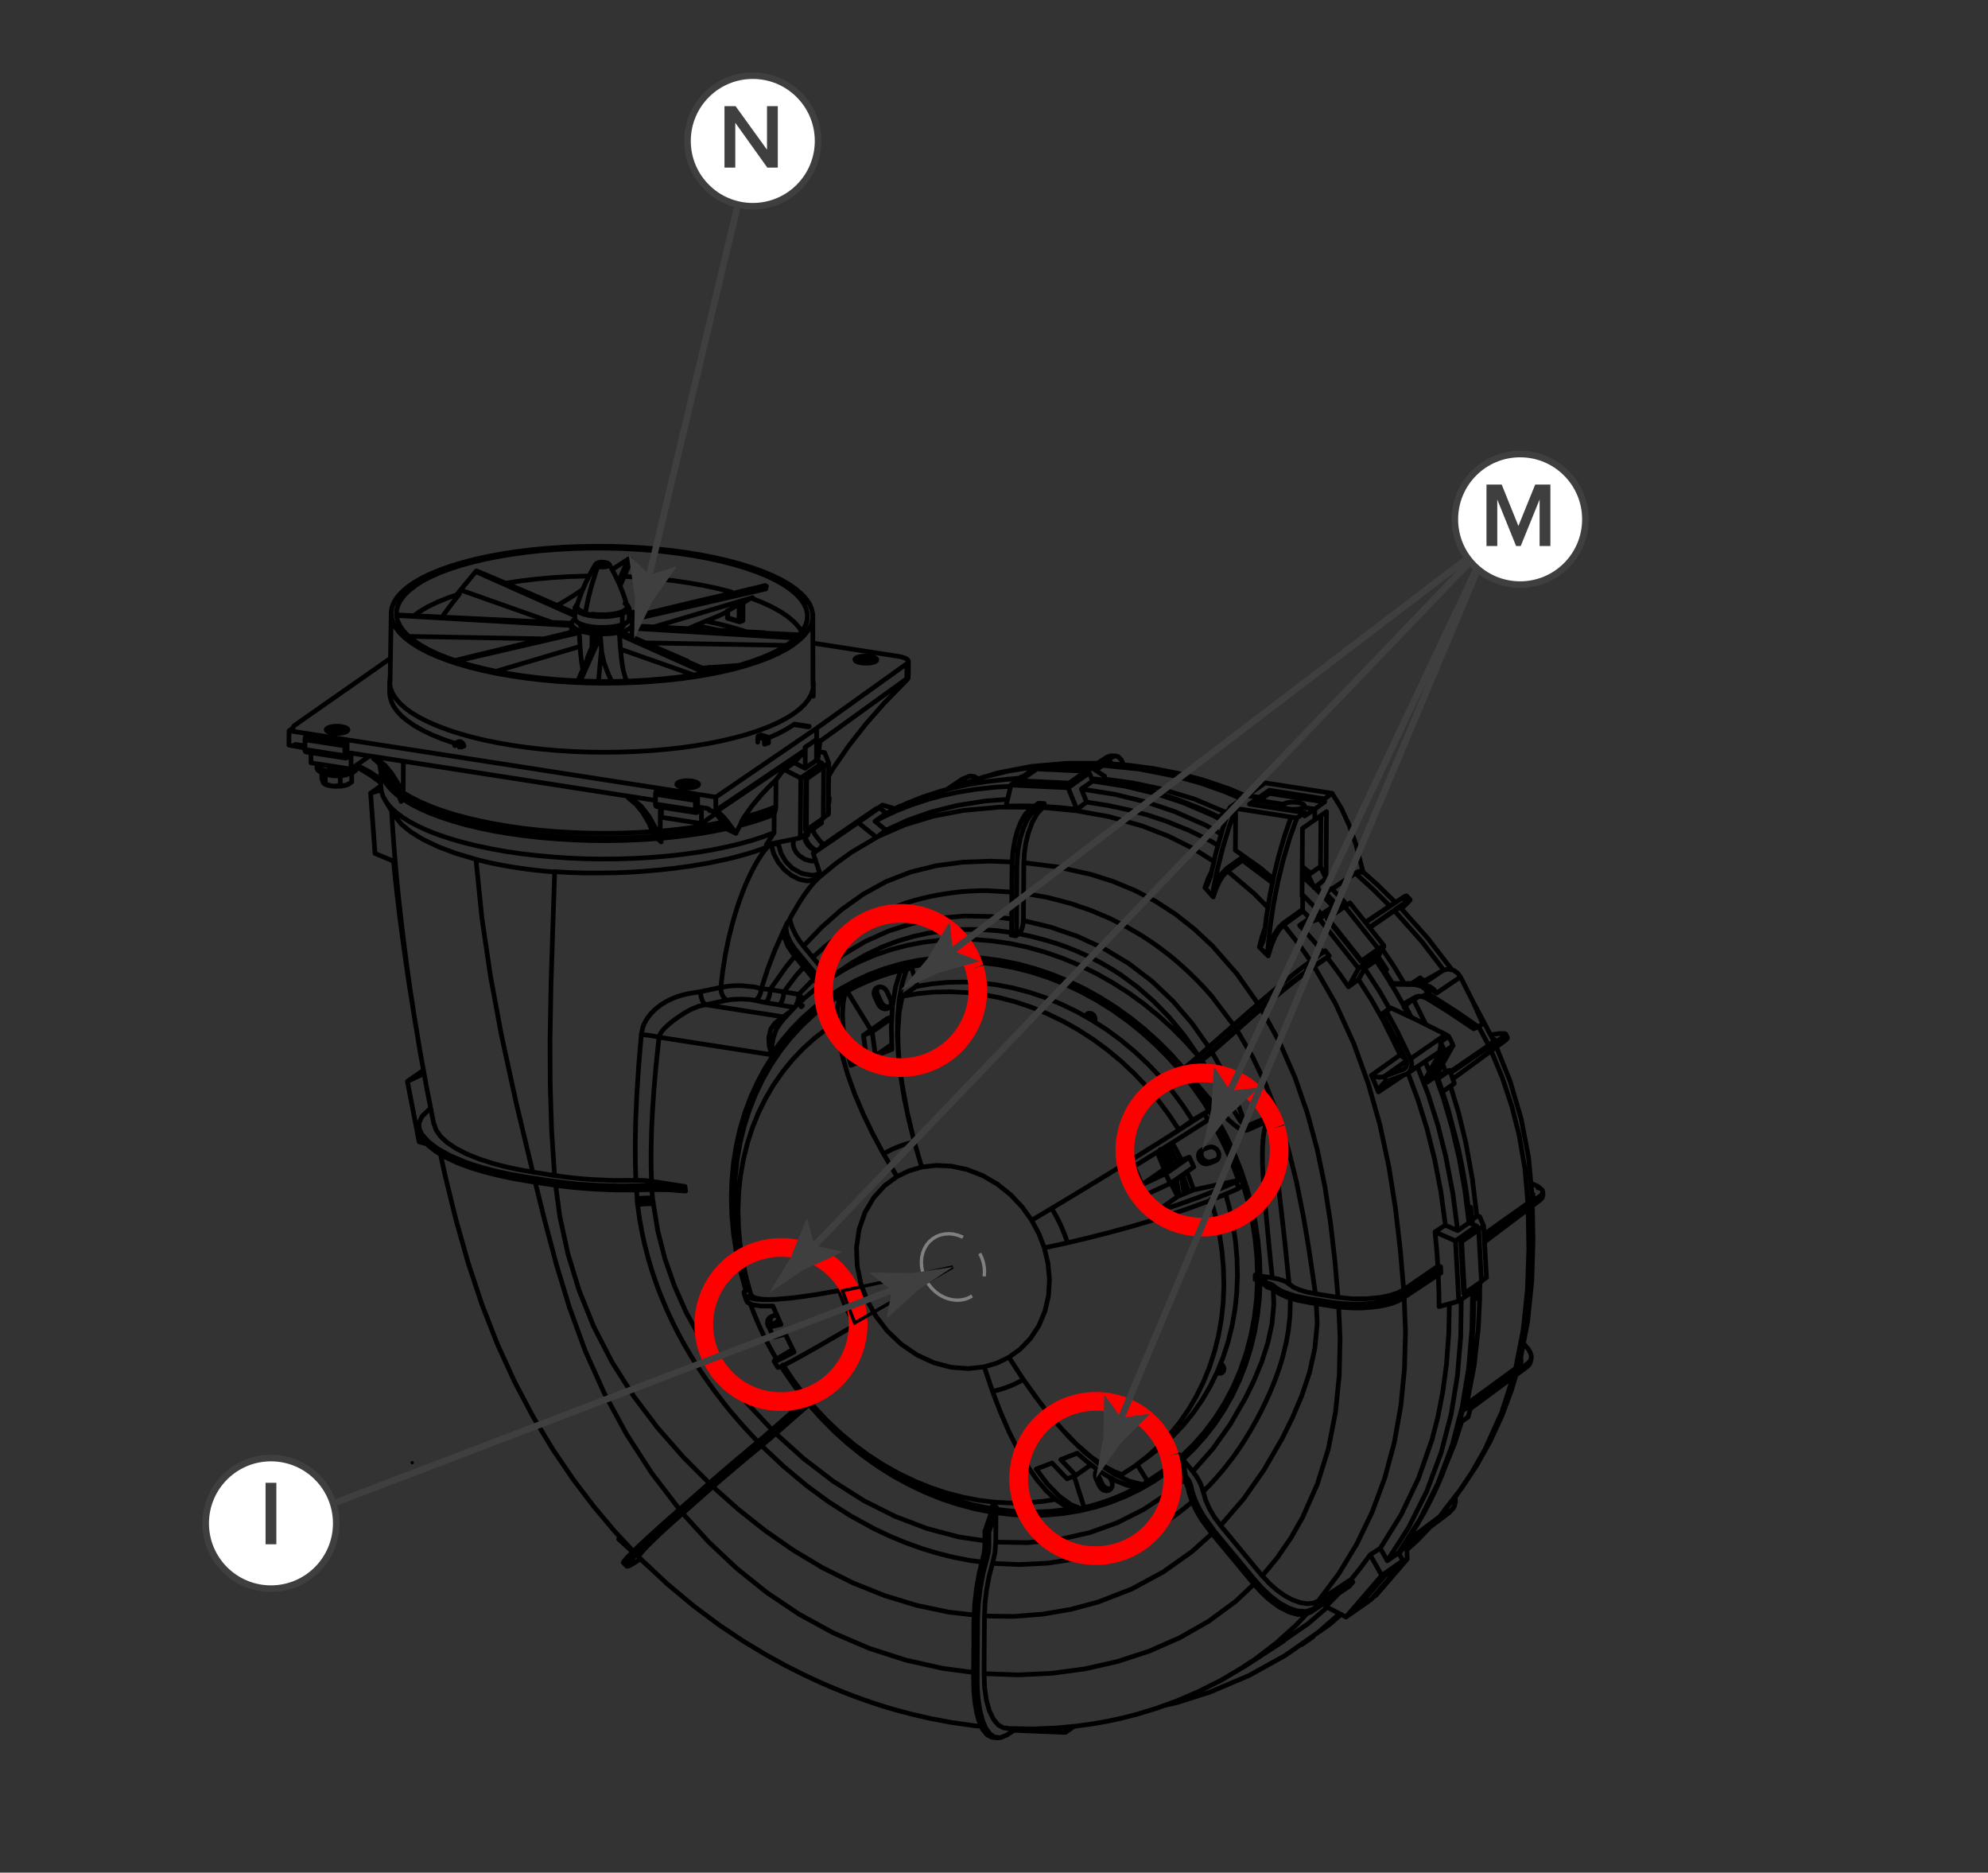 <svg xmlns="http://www.w3.org/2000/svg" height="100.36mm" viewBox="0 0 302.06 284.48" width="106.56mm" xml:lang="fi-fi">
  <rect x="0" y="0" width="302.06" height="284.48" fill="#333333" stroke="none"/>
  <defs>
    <style>
      .f, .g, .h, .i, .j {
        stroke-miterlimit: 10;
      }

      .f, .h, .i, .k, .j, .l {
        fill: none;
      }

      .f, .h, .j {
        stroke-width: .51px;
      }

      .f, .k, .j {
        stroke: #000;
      }

      .f, .k, .l {
        stroke-linecap: round;
      }

      .g {
        fill: #fff;
      }

      .g, .l {
        stroke: #3f3f3f;
      }

      .h {
        stroke: gray;
        stroke-dasharray: 43.2 3.6 3.6 3.6;
        stroke-dashoffset: 40.09px;
      }

      .i {
        stroke: red;
        stroke-width: 2.84px;
      }

      .k {
        stroke-width: .71px;
      }

      .k, .l {
        stroke-linejoin: round;
      }

      .m {
        fill: #3f3f3f;
      }
    </style>
  </defs>
  <g data-name="Layer 1" id="c">
    <line class="f" x1="62.63" x2="62.63" y1="222.2" y2="222.2"/>
  </g>
  <g data-name="Layer 5" id="d">
    <path class="k" d="M132.17,100.19l-.07.55M130.32,100.32l-.28.13M234.43,181.36v.09s-.08.17-.08.17l-.14.17-.21.17M234.42,181.11l-.02.14-.08.15-.13.15M57.97,117.46l.24.55.34.58.44.57.53.56.63.55.21.16M122.51,127v-.35M57.69,116.13l.13.48.25.6.35.6.45.59.55.58.51.46M219.66,229.17l-.21.69-.63.74M218.83,230.6l-4.13,3.08-.96.71M124.39,112.65l-.33,2.76M103.24,229.3l-4.23-5.53-3.83-5.93-3.37-6.2-2.9-6.45-2.39-6.57-2-6.59-1.76-6.63-1.44-5.8M144.48,119.77l1.12-.73M145.6,119.03l.89-.26.44.12M96.71,180.77l.1,1.31M107.85,225.4l-4.08-4.1-3.89-4.44-3.62-4.79-3.26-5.13-2.8-5.43-2.22-5.51-1.71-5.61-1.22-5.63-.62-4.7M123.43,132.98l1.19-.13M147.92,254.07l-4.64-.61-5.63-1.26-5.56-1.79-5.44-2.33-5.24-2.86-4.9-3.29-4.6-3.69-4.27-4.03-3.92-4.31M169.02,116.05l-.28-.26h-.87M122.13,146.9l-1.2,1.34-1.83,2.44M45.37,113.16l-.34.22M149.64,234.07l-3.93-.58-4.91-1.3-4.82-1.84-4.68-2.35-4.71-2.98-4.48-3.43-4.23-3.81M51.88,111.06l-.04.3M123.64,148.73l-2.28,2.33M122,151.86l-.18-.32-.46-.47M149.2,237.3l-1.74-.23-2.54-.49-2.37-.59-2.42-.73-2.55-.91-2.45-1.02-2.35-1.11-3.62-1.99-3.32-2.13-3.27-2.4-3.53-2.95-3.32-3.13M148.01,245.35l-3.87-.45-4.86-1.02-4.85-1.48-4.8-1.92-4.69-2.34-4.44-2.66-4.25-2.96-4.06-3.22-3.88-3.45M121.94,152.76l-.21.19M119,154.47l1.2-.87M229.9,209.21l-1.72,5.32-2.54,5.64-2.04,3.58-2.31,3.43-2.58,3.25M119.43,154.46h-.11s-.16.02-.16.02h-.16M117.87,155.34l.14.05.13.03h.13s.12.01.12.01l.11-.02.09-.04.05-.03M178.75,179.12l.04.19.3,1.9.05.48M177.07,174.26l.59,1.32.51,1.4M179.9,181.39v-.08s-.28-1.84-.28-1.84l-.18-.83M117.21,128.39l.35,1.3.67,1.27.93,1.14,1.11.9,1.19.59,1.18.24,1.07-.15.38-.22M230.42,208.01l.49-.52.22-.65-.06-.68M223.29,213.21l7.13-5.2M117.76,155.42l.14.05.14.03h.13s.12.01.12.01l.11-.02.09-.04.06-.04M159.51,116.35l2.43-.17,4.39.04M145.77,119.29l3.74-1.26,3.84-.92,3.91-.6.94-.07M177.38,177.38l-.3-.86-.81-1.88M178.03,179.97l-.05-.24M155.02,118.12h.22M232.36,182.86l.61-.7-.05-.73-.17-.17M233.99,181.95l-8.45,6.17M225.51,187.72l3.53-2.51,3.31-2.35M100.38,126.96l1.39-.13,1.38-.15,1.35-.17,1.33-.19,1.3-.21,1.27-.22,1.24-.24.62-.13M179.85,224.79l-2.41,2.08-3.69,2.45-3.97,2-4.21,1.51-4.62,1.04-4.78.48-4.87-.08M167.56,116.27l5.52.56,5.6,1.09,3.76,1.05,3.77,1.34,2.5,1.09M213.81,234.14l-.89,1.28-.39.53M224.01,197.45v-1.44M100.32,126.25l1.46-.13,1.44-.16,1.41-.18,1.38-.2,1.36-.22,1.32-.24,1.14-.23M226.79,157.82l.28.09.06.22-.23.31-.5.4M226.39,158.83l-3.59,2.48-2.39,1.65M181.16,228.12l-.93.79-1.22.96-1.33.95-1.43.94-1.18.7-1.07.59-1.23.62-1.4.65-1.57.65-1.76.63-4.46,1.2-4.41.67-4.28.21-4.09-.18M198.58,245.13l-1.56,1.67-3.08,2.78-3.28,2.51-1.66,1.07M184.2,232.93l-3.1,2.79-4.38,3.1-4.76,2.57-5.09,1.98-4.18,1.12-4.3.73-4.38.34-4.43-.06M190.53,240.65l-2.8,2.64-4.08,3-4.4,2.51-4.65,2.04-4.85,1.58-4.91,1.11-5.03.67-5.11.24-5.18-.19M211.31,137.59h-.02s-.02.03-.02.03h-.03s-.03.02-.03.02h-.03s-.03.01-.03.01h-.03M153.72,139.61l-3.09-.38-4.05-.08-3.97.34-3.86.76-3.72,1.18-3.55,1.59-3.33,1.98-3.07,2.34M153.74,135.52l-3.83-.22h-.63s-.62.02-.62.02l-.62.02-.62.03-.62.04-.61.05h-.13s-1.34.16-1.34.16l-1.24.18-1.19.2-1.02.21-1.09.25-1.22.32-1.34.4-3.73,1.4-3.27,1.61-2.81,1.74-2.37,1.78-1.94,1.73M105.14,119.34l-.04.3M168.1,118.84l5.27,1.01,5.23,1.52,5.13,2.06,2.44,1.3M165.94,118.46l1.02.12,1.27.18M122.08,143.73l2.78-2.89,3.01-2.65,3.26-2.33,3.52-1.94,3.76-1.46,3.9-.96,4.06-.53,4.17-.15,3.26.13M133.31,127.12l4.15-1.81,4.39-1.33,4.56-.87,5.53-.5,5.03.02M124.56,133.17l.13-.12M119.83,139.93l.39-.74,1.27-2.16.7-1.06.75-1.03.8-.96.83-.8M115.68,150.2l.95-2.96,1.13-2.94,1.32-2.94.07-.13M117.02,150.32l2.43-3.45,1.32-1.6M216.85,148.79l-.91.62M200.26,135.05l-.03-.03-.04-.03h-.03s-.02,0-.02,0M213.54,152.89l-.04-.09-.02-.09v-.09s0-.09,0-.09l.03-.08.04-.08.02-.02M224.68,155.96l1.5,2.84M211.87,138.35l4.22,4.75,3.28,4.29M219.25,147.42l-2.04,1.38-1.02.69M202.88,137.6l-.51-.56-.97-1.02M210.49,147.45l-.99-1.49-.26-.37M216.7,163.67h0s-.04.02-.04.02M218.38,160.02l.23-.09M217.19,162.83l-.02-.04-.11-.28-.11-.29-.11-.28-.12-.28-.11-.28-.05-.12M217.47,150.22l-.34-.25M216.83,149.77l.41.1.59.41.44.58M218.61,159.93v-.02s-.02-.02-.02-.02h-.01M218.61,159.93l.15-.06.14-.08h0M200.28,135.02l-.02-.24-.09-.29M213.54,152.89l.03-.03h0M216.78,163.73h-.02s-.01-.02-.01-.02h-.01s0-.03,0-.03h0v-.02h0M219.03,159.52h-.01s-.01,0-.01,0h-.01s0,0,0,0h0M219.03,159.72h-.01s-.01-.03-.01-.03h-.01s0-.03,0-.03h0v-.02h0M218.77,159.47l.02-.03h.02M219.02,159.49h-.02s-.01,0-.01,0h-.01s0,0,0,0h0M223.24,183.53l.19,1.7.06.64M218.25,163.33l1.58,4.62,1.41,5.2,1.09,5.23.78,5.25M213.54,152.89l.81,1.63M193.45,195.88l.1,2.19-.28,3.02-.64,2.94-.92,2.85-1.14,2.76-1.31,2.69-2.33,4.04-2.67,3.75-3.02,3.41M196.02,197.19l.03.53-.05,2.13-.24,2.25-.35,1.94-.51,2.09-.2.68-.22.71-.2.6-.25.72-.33.89-.68,1.66-.61,1.35-.75,1.55-.75,1.43-.83,1.47-.92,1.52-.78,1.2-.97,1.38-1.22,1.59-1.37,1.62-1.14,1.23-.86.87M153.7,141.67l-2.2-.29-2.58-.18h-2.72s-2.83.21-2.83.21l-2.41.36-2.32.52-2.35.71-2.24.86-2.42,1.15-2.16,1.24-1.82,1.24M199.99,198.04l.15,3-.36,3.8-.81,3.66-1.17,3.51-1.42,3.35-1.58,3.2-2.76,4.76-3.1,4.41-3.47,4.01M210.35,163.53l2.14-1.52,1.15-.82M213.17,162.47l.36-.26M129.78,146.49l.86-.42,2.33-.99,2.41-.82,2.47-.65,2.53-.48,2.58-.31,2.61-.13,2.64.04,2.65.22,2.66.39,2.65.57,2.64.74,2.61.91,2.58,1.07,2.53,1.23,2.47,1.39,2.41,1.53,2.33,1.68,2.25,1.82,2.15,1.95,2.05,2.07,1.94,2.18M118.56,155.45l-.58.85-.47,1.3-.22,1.25-.06,1.38M218.77,159.47l.08-.05M213.35,197.07l.2,5.2-.15,5.64-.55,5.63-.99,5.58-1.47,5.45-1.89,5.11-2.32,4.83-2.74,4.53-3.15,4.2M203.4,198.55l.21,4.73-.12,5.63-.57,5.63-1.09,5.56-1.67,5.35-2.23,5.04-1.8,3.16-2.04,2.97-2.28,2.76M212.79,196.72l-.23.15-.44.25-.76.33-1.19.38-1.72.35-1.05.13-1.14.09-1.2.03-1.2-.03M99.05,180.72l.03.45.07.82M117.29,217.19l-3.74-3.99-3.51-4.37-3.13-4.64-2.69-4.89-1.76-3.99-1.43-4.09-1.07-4.16-.69-4.19M186.52,132.33l4.07,3.45,2.05,2.09M158.45,122.67l5.03.48,5.08.92,5.07,1.43,3.93,1.53,3.83,1.92,3.07,1.94M184.65,176.37l.34-.24M52.98,117.56l-.39.16-.88.16M50.44,117.72l.37.06h.91M48.74,116.77h0s-.25-.23-.25-.23l-.07-.23.12-.22M53.95,116.39v.02s-.12.23-.12.23l-.14.12M110.57,93.86h-.02s-.01-.01-.01-.01h0s0-.02,0-.02h0M110.59,90.21h-.02s-.01-.01-.01-.01h0s0-.02,0-.02h0M110.68,90.06h-.02s-.02,0-.02,0h0M110.57,93.86v.04s.01.02.01.02v.02s.02,0,.02,0h.01M112.29,94.37v.02s0,.02,0,.02v.02s.02.01.02.01h.01s.01.02.01.02M112.42,94.46h0s.01-.01.01-.01h.01s0-.03,0-.03v-.02s0-.02,0-.02M110.59,90.21v.11M110.79,90.27l-.2-.06M95.8,84.96l-1.17,2.65-.52,1.17M95.45,84.93l-.35.8M95.77,84.94l-1.67,3.8M80.33,90.13l7.02,3.02M72.29,86.83l15.05,6.71M69.98,89.63l13.91,4.92M114.1,90.85l-14.72,4.38M116.35,89.05l-20.76,4.85M116.47,89.06l-6.69,1.53-3.51.81-10.68,2.52M116.36,89.47l-20.7,4.75M92.15,85.48h0s-.02,0-.02,0h-.02s-.02,0-.02,0M90.36,95.28v.54M88.45,94.89v.36M90.81,86.06l-.25-.11-.1-.13.02-.09M89.94,96.21v2.14M87.29,95.43v.5M94.96,91.69l.13.09.24.27.04.11M88.88,93.17l-.58-.21-.42-.25-.13-.12M95.48,92.31v.03s-.15.29-.15.29l-.34.27-.52.23M92.57,85.75l.02.04-.06.13-.21.11-.33.08-.4.03-.41-.02-.36-.07M60.45,93.51l26.38,1.51M119.48,98.04l-21.38-.38M121.28,96.53l-25.23-1.41M121.26,96.56l-7.07-.42-4.34-.25-13.8-.74M120.92,96.92l-24.9-1.48M62.14,96.68l20.54.37M116.73,112.13h.01s.01-.01.01-.01h0s0-.01,0-.01M116.66,111.96h0s-.03,0-.03,0M116.73,112.9v-.77M116.15,112.28v.77M116.33,112.27v.77M69.48,100.4l18.54-4.29M107.79,102.09l-13.49-5.98M107.75,102.1l-2.46-1.1-2.63-1.18-8.38-3.69M105.42,102.54l-11.14-3.92M107.15,102.22l-13.01-5.81M75.41,101.97l12.72-3.77M89.37,99.81l1.48-3.41M87.86,103.42l3.02-7.02M88.19,103.43l3.03-6.81M90.94,103.51l.44-4.83M59.21,103.75v1.72M111.12,90.19l-.44-.13M94,233.82l.13-.4M96.13,235.77l-2.13-1.95M99.7,239.04l-2.42-2.21M64.36,162.56l-2.46,1.72M61.9,164.28l2.56-1.2M63.68,173.45l-1.78-9.17M64.88,173.79l-1.2-.33M94.73,237.37h-.03s.19-.3.19-.3M63.08,155.16l-.15-.85-.69-4.3-.61-4.1-.49-3.53-.4-3.04-.38-3.15-.3-2.73-.24-2.35-.03-.28M138.01,102.76h0s-.03.24-.03.24M132.17,100.19l-.56-.04h-.31s-.31.05-.31.05l-.28.06-.24.08-.28.17M132.97,100.51l-.13-.11-.19-.09-.47-.12M130.32,100.32l-.22.12h-.02M133.07,100.44l-.19-.13-.3-.11-.34-.07-.38-.04h-.43s-.49.06-.49.06l-.28.06-.35.12M64.24,173.08l-.37-.89M220.48,229.47l-.28.31M57.86,119.4l-1.54,1.08M56.32,120.48l1.58-.47M56.98,129.65l-.67-9.17M60.06,130.93l-3.08-1.28M161.88,263.18l-7.83-.32M162.07,262.36l-.19.82M163.2,262.25l-1.32.93M102.29,230.13l-1.38,1.22-1.27,1.14-1.15,1.05-1.02.94-.88.84-.73.71-.57.59-.4.45M95.41,237.57l-.29-.28-.23-.22M232.5,206.97l-.1.28-.33.36M102.29,230.13l.64-.56.73-.64,1.2-1.05,1.1-.97.87-.76M102.68,230.6l-.22-.26-.17-.21M80.05,179.39l-.48-.08-.47-.08-.47-.08-.46-.08-1.16-.23-1.12-.24-1.08-.26-1.05-.27M146.19,118.37l.43-.13M64.24,173.08l.85.95,1.16.91,1.48.88,1.75.82,2.03.76,2.26.68M64.08,172.29l.09.44.07.34M73.76,178.07l2.33.5,2.13.36,1.77.24M115.32,218.9l.54-.45.5-.43M218.73,230.42l.38-.37.28-.46h0M83.26,179.89l-1.12-.17-.67-.1-.66-.1-.76-.12M80.05,179.39l-.03-.12-.02-.09M79.9,178.8l.05.21.04.17M80,179.18l1.01.16.79.12.64.1.81.13M96.8,182.08l1.06.32.82.29.59.16M96.81,182.08l1.2-.09h1.14M213.73,234.68l1.41-1.07,3.29-2.49M218.44,231.12l.26-.2.2-.15M220.21,229.78l-.73.55-.58.44M220.57,229.36l-.2.23-.16.18M217.26,232.01l-1.99,2.08-1.51,1.35M218.73,230.42v.02s.02.02.02.02v.02s.02.02.02.02v.02s.03.02.03.02v.02s.03.02.03.02M218.72,230.43h0s0,0,0,0M122.17,213.03l.52-.43.13-.11M106.83,226.14l1.97-1.72,2.11-1.81,2.19-1.85,2.23-1.86M115.79,219.37l-.47-.47M107.28,226.56l-.25-.23-.19-.19M119.93,214.87l-3.57,3.14M116.84,218.48l-.27-.26-.21-.21M151.05,263.92h-.34s-.7-.35-.7-.35l-.72-.87-.57-1.33M97.34,180.76l.81-.02M119.93,214.87l1.26-1.04.98-.8M120.36,215.39l-.05-.07-.05-.06-.05-.07-.05-.07-.05-.07-.05-.06-.05-.07-.05-.07M122.63,213.58l-.06-.07-.06-.07-.06-.07-.06-.07-.06-.07-.06-.07-.06-.07-.06-.07M125.86,123.64l.03-.02M125.89,123.62v-.45s.02-.35.02-.35M125.91,122.83v-.04M125.91,122.79l-.05.03M125.91,122.79l-.05-.03M98.16,180.73h.31s.24-.01.24-.01M98.16,180.73l-.36-.21-.28-.18M122.51,127l.12-.09.09-.07M122.76,126.48l-.03.37M125.94,121.98l-.07.05M125.94,121.98l.04-.42.03-.32M126.01,121.23l-.13.09M125.88,121.16h.02s.11.07.11.07M233.67,180.22v.23M234.43,181.61h0s-.1.36-.1.36l-.33.34M104.17,180.94l-2.69-.2-2.77-.02M98.7,180.72l-.22-.65M125.21,128.3l-.55-.43-.86-1.13-.32-.76M57.95,117.41v.02s.02.03.02.03M97.34,180.76l-1.7.02h-1.71s-1.71-.05-1.71-.05l-1.69-.08-1.68-.11-1.39-.12-1.37-.14-1.11-.14-.87-.12-.85-.13M97.51,180.34l-.17.42M83.26,179.89v-.12s-.02-.09-.02-.09M83.21,179.31l.02.21v.16M83.24,179.68l1.87.24,2.25.22,2.59.17,2.89.09M92.84,180.4h.31M93.15,180.41h1.98M95.13,180.41l1.71-.04M96.84,180.37l.68-.03M97.63,180.1l-.12.24M122.38,127.1l.16.57.3.52.41.46.48.38.44.18M122.38,127.1l.07-.05.06-.04M147.92,254.93l.05,2.02.19,1.88.24,1.34.32,1.21M149.29,261.38h-.32s-.25,0-.25,0M124.26,115.31v.31M123.24,213.07l-.2.17-.41.33M122.63,213.58l-1.26,1.01-1.01.8M120.36,215.39l-3.52,3.09M116.84,218.48l-.51.44-.54.45M115.79,219.37l-2.24,1.84-2.2,1.84-2.11,1.8-1.97,1.71M107.28,226.56l-.67.59-.79.69-1.22,1.08-1.06.93-.85.75M95.41,237.57l.39-.47.55-.6.71-.72.86-.84,1-.95,1.14-1.05,1.26-1.13,1.36-1.21M95.41,237.57l-.17.36.31-.04.57-.3.83-.54M97.32,236.8l-.38.25M146.19,118.37l-2.34,1.57M146.88,118.09l-.38.15-.3.12M125.9,117.9l.74-1.24,2.27-3.29,2.58-3.3,2.86-3.26,3.09-3.16M137.44,103.64l.18-.18.13-.13.06-.07.05-.06.04-.05.04-.06.03-.05v-.02s.01-.02.01-.02h0M137.97,103.01l-.09.03-.1.07M145.77,119.29l-.03-.03-.03-.03-.03-.03-.02-.03-.02-.03-.02-.03-.02-.04v-.04M125.86,123.69l-.76.54M125.92,115.9l-.06,7.8M124.05,115.45l.21-.15M124.59,112.63l-.32,2.67M125.09,112.26l-.28.21-.22.16M230.28,207.89l.47-.51.21-.63v-.07M203.76,245.26l-1.67,1.47-1.57,1.1M203.54,245.14l-3.17,2.78-5.04,3.54-5.55,3.08-5.97,2.53-4.9,1.56-2.06.48M220.57,229.36l-5.08,3.79-1.77,1.32M220.57,229.36l.41-.52.17-.74-.04-.71-.02-.06M99.27,182.85l-1.18.03-1.23.12M65.51,168.57l-.26-.04M65.24,168.53l-.08.06M65.16,168.59l-1.03.99-.47,1.04.03.83.39.83M79.9,178.8l-2.15-.37-2.05-.43-1.13-.28-1.09-.29-1.05-.31-1.01-.33-.96-.35-2.17-.93-1.8-1.01-1.41-1.07-1-1.13M79.9,178.8l1.11.17.74.11.74.12.72.11M83.21,179.31l2.65.36.42.05.43.05.43.04.43.04.44.04,3.12.2,3.23.08,3.27-.06M98.48,180.07l-.85.03M98.48,180.07l1.58-.03,1.58.03,2.44.18M115.68,150.2l-.11.63-.25.58-.27.34-.3.21M117.02,150.32v.3s-.05.31-.05.31l-.06.3-.09.29-.11.26-.12.22-.13.17-.14.12M209.14,242.29l-.52.36M213.81,236.86l-4.67,5.42M122.24,126.84v.34s.14.54.14.54l.3.56.49.52.81.53h0M133.23,122.89l.87-.59M124.39,112.65l-.32.17M124.39,112.65l.7-.38M125.09,112.26l7.09-5.12,5.6-4.04M137.78,103.1l.02-2.28M123.43,132.98l1.16-.23M120.64,127.48l-.02.05-.09.46v.39s.14.54.14.54l.3.56.49.52.81.53.91.26h.7s.07-.03.07-.03M118.28,127.95v.11s0,.21,0,.21M147.92,254.93v-1.08s.02-1.45.02-1.45v-1.17s.02-1.33.02-1.33v-1.2s.01-1,.01-1v-.83s.01-.69.01-.69M148.47,254.97l-.31-.02-.24-.02M96.62,179.31l1.21.02,1.16.12M150.53,230l.15-.64.04-.52M148.67,118.34l-.61-.37-.62-.08-.56.21M146.88,118.09l-2.33,1.58-.19.13M109.52,150l.05.58.08.31.12.3.15.27.17.22.36.26M168.2,115.01l.62-.19M119.09,150.68l-.06.68-.19.65-.21.4-.24.25M214.02,234l-.89,1.28-.55.75M103.73,229.89l-1.53,1.36-1.37,1.24-1.18,1.11-.98.96-.76.78-.53.6-.28.41-.04.21h.03M149.4,236.5l.17-.77.06-.79M135.01,123.38l.73-.4,1.08-.55M149.65,232.63l-.02,2.31M150.25,234.99l-.34-.03-.27-.02M213.81,234.14l.12-.08.09-.06M213.9,233.88l.12.12M121.36,151.06v.3s-.05.31-.05.31l-.06.3-.09.29-.11.26-.12.22-.14.17-.14.12M149.65,232.63l.5-1.48.39-1.15M150.26,232.73h-.08s-.08-.02-.08-.02h-.08s-.08-.02-.08-.02h-.08s-.08-.02-.08-.02h-.08s-.08-.03-.08-.03M151.18,230.1h-.08s-.08-.02-.08-.02h-.08s-.08-.03-.08-.03h-.08s-.08-.03-.08-.03h-.08s-.08-.03-.08-.03M115.23,219.11l-.52-.54-.69-.73-.86-.94-1.03-1.16-1.12-1.31-.83-1.02-1.65-2.15-1.6-2.25-1.1-1.66-1.01-1.63-.92-1.59-.84-1.54-.76-1.49-.98-2.1-1.01-2.43-.23-.59-.23-.61-.22-.63-.22-.64-.22-.66-.22-.68-.21-.7-.36-1.24-.49-1.93-.36-1.67-.36-1.97-.31-2.26M96.86,182.99l-.04-.47-.02-.45M118.28,128.26l.39,1.38.73,1.25,1.01,1.02,1.45.79,1.57.27M118.28,128.26l-.38-.03-.28-.04M108.32,225.85l-.66.58-.78.69-1.22,1.08-1.07.94-.85.75M119.09,150.68l-2.07-.35M170.74,116.28l-.37-.87-.5-.48-.45-.08-.48.19M121.36,151.06l-2.27-.39M117.89,217.78l-1.04.89-1.12.93M122.33,113.53h.03M124.03,112.36l-1.68,1.17M122.36,113.53l-.02,3.18M124.07,112.82l-.02,2.69M124.07,112.82h0M124.08,112.33v.49M146.42,119.05l-.65.24M145.77,119.29h0M147.98,246.18l.11-2.42.28-2.47.44-2.45.6-2.35M150.01,236.55l-.6-.05M148.53,246.22l-.31-.02-.24-.02M122.52,126.11l-.13-.02M122.52,126.11l.05-7.8M125.09,124.31l-2.58,1.8M125.09,124.31l.06-7.8M122.44,118.3l.13.02M125.15,116.51l-2.58,1.8M125.06,116.5h.09M125.92,115.9l-.86.6M125.92,115.9l-.62-1.56M125.3,114.33l-.63-.1M124.67,114.24l-.3.22M122.91,213.37l-5.02,4.41M167.87,115.77v.04s0,.04,0,.04v.04s.01.04.01.04v.04s.02.04.02.04v.04s.03.04.03.04M122.91,213.37l.21-.18.17-.14M122.91,213.37l1.88,2.11,1.99,2,2.09,1.88,2.18,1.75,2.26,1.61,2.34,1.47,2.4,1.32,2.46,1.17,2.5,1.01,2.53.84,2.56.68,2.57.51M228.96,157.66l.07.09-.33.32M176.47,174.74h0s0,0,0,0M52.47,111.21l-.12-.05-.47-.1M51.88,111.06l-.56-.06h-.31s-.31,0-.31,0l-.28.02-.24.04-.31.1M51.9,111.05l-.6-.06h-.34s-.33,0-.33,0l-.3.02-.27.04-.27.08M51.91,110.38v.67M52.5,111.19l-.1-.03-.5-.11M120.65,153.04l-1.28-.22-.99-.17M118.39,152.65l-1.14-.19-.93-.16M116.32,152.3l-.92-.18-.66-.15M114.74,151.97l-.81-.13-1.35-.07-1.34.06-.78.12M110.45,151.95l-3.25.69M46.33,113.61h-.07s-1.22-.23-1.22-.23M57.88,118.37l-1.87-1.2-1.82-.95M44.88,113.35l-.22-.03M54.19,116.53l.53.27,1.67,1.03,1.48,1.09M44.13,113.24l.97.16.8.16.42.09M47.25,114.35v1.54M53.32,116.83l-6.07-.94M115.72,219.61l-1.94,1.6-1.91,1.6-1.84,1.56-1.71,1.49M208.35,242.96l-2.58,1.8M208.35,242.96l4.67-5.42M205.77,244.77l-.1-.1M205.77,244.77l4.67-5.43M122.44,118.3l-.06,7.8M122.44,118.3l2.45-1.71M124.89,115.94v.64M124.83,125.03l-3.22,2.25M124.83,124.49v.54M127.32,126.83l-2.58,1.8M133.18,122.82l-5.86,4.01M213.99,233.96l.53-.4.75-.56.82-.61.69-.52.6-.44.52-.39.83-.62M130.6,124.62l-5.86,4.01M124.82,128.75l-.08-.12M120.65,145.12l1.29,1.56M120.86,144.64l.09-.11.07-.08M232.07,207.61l-4.67,3.45-3.68,2.71M223.4,214l.32-.23M232.07,207.61l.08-.31.06-.24M230.42,208.01l-.08-.05-.07-.07M124.89,115.94l-3.22,2.25M124.05,115.51l.84.43M122.33,116.71l1.72-1.2M120.66,115.86l1.67.85M121.61,127.29l-5.16,1.03M121.67,118.2l-.07,9.09M119.13,116.9l2.54,1.3M151.38,228.94l-.07.66-.13.5M151.18,230.1l-.51,1.46-.41,1.16M150.26,232.73v2.26M150.25,234.99l-.07.79-.17.77M150.01,236.55l-.62,2.35-.46,2.45-.29,2.46-.11,2.41M148.53,246.22v1.12s-.02,1.5-.02,1.5v1.21s-.02,1.33-.02,1.33v1.16s-.01.97-.01.97v1.46M149.29,261.38l-.4-1.56-.27-1.76-.12-1.51-.03-1.59M149.29,261.38l.49,1.16.61.84.7.49.92.11.97-.4M152.98,263.58l1.46-.97M210.34,239.24l.1.1M213.02,237.54l-2.58,1.8M212.95,237.47l.07.07M213.81,236.86l-.86.6M213.81,236.86l-.09-2.44M121.94,146.68l2.42,2.91M122.45,146.17l-.51.5M124.36,149.59l.54-.47M120.65,145.12l-.96-1.42-.52-1.33-.04-1.06.08-.14M120.86,144.64h0s0,.02,0,.02l-.02.05-.08.2-.06.14-.04.07M120.86,144.64l.03-.18.02-.14M135.99,122.85l-1.9-.55M134.1,122.3l-.86.6M133.18,122.82l.06.09M133.18,122.82l-2.58,1.8M130.6,124.62l.08.12M46.46,114.22h0l-.04-.02-.03-.04-.03-.06-.02-.07v-.08s-.01-.09-.01-.09M46.67,111.68l-.1.05M213.17,237.08l-.38.44M210.34,239.24l-4.67,5.42M210.34,239.24l2.45-1.71M207.74,243.4l-3.22,2.25M207.74,243.39h0M177.5,177.32l-.25-.74-.77-1.84M178.21,180.25l-.12-.66M177.79,177.16l-.49-1.35-.59-1.34M178.66,181.12l-.27-1.69v-.05M46.34,112.37v1.49M46.33,113.86l6.07.95M133.13,123.03l.48-.33M124.82,128.75l5.86-4.01M124.82,128.75l-1.25.87M130.68,124.74l2.45-1.71M46.57,111.73l6.07.95M46.34,112.37v-.1s.02-.11.02-.11l.02-.1.03-.1.04-.09.04-.07.04-.05.05-.03M46.34,112.37l6.07.95M52.75,112.62l-.1.05M52.65,112.67l-.04.03-.04.05-.04.07-.03.08-.03.1-.02.1v.11s-.02.1-.02.1M52.4,114.81v-1.49M52.4,114.81v.09s.01.08.01.08l.02.07.03.05.03.04.04.02h.04l.04-.02M52.61,115.15l.72-.5M53.33,114.64v2.19M55.89,115.03l-2.58,1.8M55.9,114.8v.23M65.96,170.78l.3.88.68.98,1.01.93,1.34.9,1.63.84,1.92.77,2.16.69,1.42.38,1.35.31,1.16.24,1,.18,1.02.17M60.94,121.75l-.86-2.2-.98-1.81-1.11-1.44-1.23-1.05M117.75,123.29l-.07.23-.05.19M120.02,139.74v.02s-.03.01-.03.01M120,139.77l-.05.04-.04.03M119.9,139.84l-.36.47-.12.7.14.88.51,1.2.84,1.24M121.03,144.45l-.06-.08-.05-.06M122.45,146.17l-1.43-1.72M124.89,149.12l-2.44-2.94M124.89,149.12l.07.09.05.1.02.06M112.61,124.97l.7-.19.69-.2.67-.2.65-.21.64-.21.62-.22.6-.22.58-.23M117.88,122.55l-.04.42-.08.32M61.28,120.8l-.78-1.71-.92-1.51-1.05-1.27-1.19-.97M204.51,245.65l-3.08-1.61M209.95,239.34l-5.44,6.31M212.5,235.9l.67,1.18M208.18,236.2l1.77,3.13M213.17,237.08l-3.22,2.25M97.44,157.18l.34.02.34.03.34.04.34.05.34.05.33.06.33.07.32.08M107.2,152.63l-.29-.28-.14-.23-.12-.28-.1-.31-.07-.32-.04-.58M117.87,155.34l-.06.05-.04.04M119,154.47l-.54.4-.6.47M119,154.47l-11.8-1.84M100.13,157.57l.17-.47.17-.29.24-.31.34-.37.46-.43.54-.45.58-.44.79-.55.75-.47.78-.43,1.15-.48,1.08-.25M133.61,122.7l1.05.86M133.61,122.7l-3.22,2.25M130.39,124.95l2.79,2.27M123.57,129.62l6.82-4.67M124.7,133.08l-1.14-3.46M115.68,150.2l-1-.26-1.94-.2h-1.06s-.33.02-.33.02l-.61.05-1.21.18M124.08,133.45l.33-.19M232.21,207.06l-5.17,3.66-3.63,2.57M232.21,207.06l.38-.45.09-.58-.15-.53-.33-.57M231.47,204.07l.73.87M232.15,182.78l.46-.45.18-.47-.02-.09M113.04,124.15l.66-.18.64-.19.63-.19.61-.2.6-.2.58-.21.56-.21.55-.22M117.91,118.48l-.03,4.07M117.76,155.42l-.66.91-.29,1.29.07,1.25.34,1.35M145.77,119.29l-.36.23M167.87,115.77l-.22.15-.17.12M168.95,115.04l-.61.41-.48.32M168.95,115.04l-.42-.02h-.33M168.2,115.01l-2.52,1.63h-.01M219.12,223.86l.13-.25,1.75-4.27,1.08-3.39M167.48,116.04v.03s0,.03,0,.03v.03s.02.03.02.03v.03s.02.03.02.03v.03s.03.03.03.03M167.48,116.04l-1.25.84M80.94,178.06l1.05.16.83.13.75.12.67.11M72.32,130.55l.9,8.91,1.31,8.86,1.64,8.84,2.27,10.43,2.51,10.48M223.07,215.27l.28-1.06.21-.84M221.68,216.24l1.39-.97M223.56,213.37l-.64-.38M222.14,214.37l1.42-.99M213.12,136.38l.4-.24.17-.05M155.24,117.97h.22M155.02,118.12l.13-.08.1-.07M168.45,116.08h-.52M167.93,116.08l-.37.19M154.88,118.21l.07-.05.06-.04M153.02,118.38l1.87-.17M214.04,136.97l-.6.6-.51.48M214.23,136.69v-.02s-.2.1-.2.1l-.33.21M214.04,136.97l.2-.24M201.66,244.17l-2.94,2.52-3.69,2.54M203.38,242.08l-.45.49-1.49,1.48M212.03,138.14l.71-.46.22-.03-.17.23M207.11,132.41l.03.07.03.06M232.18,183.57l.11,6.18-.21,6.13-.63,6.06-1.16,5.96M223.12,213.11l3.37-2.46,3.78-2.76M230.28,207.89h0M232.39,183.53l-3.78,2.85-3.05,2.3M232.73,183.27l-.34.25M234,182.31l-.71.54-.56.42M233.99,181.95v.2s.01.16.01.16M233.98,181.72l.12-.1.08-.08M234.19,181.55l.22-.38-.07-.38-.67-.57M233.67,180.22l-.98-.44-.07-.02M233.98,181.72v.13s0,.1,0,.1M233.98,181.72l-5.15,3.66-3.32,2.36M232.36,182.86h-.03s-.03-.01-.03-.01h-.03s-.03-.02-.03-.02h-.03s-.03-.02-.03-.02h-.03s-.02-.03-.02-.03M232.15,182.78h0s0,0,0,0M151.33,229.81l.03-.29.02-.23M205.01,240.99l-5.88,3.93M205.57,240.33l-.56.65M151.33,229.81l-.03,4.46M151.33,229.81l2.57.29,2.56.12,2.54-.06,2.51-.23,2.47-.4,2.42-.57,2.35-.74,2.28-.91,2.2-1.07,2.11-1.22,2.01-1.38,1.9-1.52M134.67,123.56l1.49-.77,1.81-.83,2.2-.87,2.7-.88,2.02-.54,2.31-.5,2.67-.44,3.11-.34,1.94-.1M132.95,124.76l1.72-1.2M132.95,124.76l1.68,1.37M132.95,124.76l1.49-.77,1.8-.83,2.2-.87,2.71-.89,2.01-.54,2.31-.5,2.67-.44,3.11-.34,2.29-.12M179.25,222.39l-.21-.54-.3-.43M158.42,116.3l-.73.51M158.42,116.3l7.47.35M165.86,118.28l1.3.15,1.27.17M168.23,118.75l.12-.09.09-.07M168.43,118.6l.03.29M151.3,234.27l-.13,1.63-.36,1.6M224.83,195.09v-.22M222.92,212.99l1.07-5.55.63-5.69.21-4.54v-1.77M222.34,213.4l.58-.4M223.89,197.55l.03-.04M179.73,224.62l.05.06M179.73,224.62l-.27-1.26-.21-.98M180.17,224.24l-.05.05-.05.05-.05.05-.05.05-.05.05-.05.05-.06.05-.05.05M179.71,221.98l-.06.05-.06.05-.06.05-.06.05-.06.05-.06.05-.06.05-.06.05M106.44,150.65l-.89.14-.66.11-.65.13-.47.11-.55.16-.62.22-.42.17-.6.28-.43.23-.68.42-.57.42-.55.48-.46.48-.42.53-.33.5-.28.55-.2.52-.23,1.09M109.52,150l-3.08.65M109.52,150l.31-2.61.4-2.48.46-2.24.53-2.15.52-1.82.56-1.73.52-1.42.54-1.33.65-1.42.62-1.21.58-1.01.76-1.13.66-.8M84.28,132.42l-.29,8.63-.27,8.55-.15,8.53.03,6.74.21,6.8.45,6.9M84.25,178.57l1.25.18,1.27.16,1.59.16,1.62.12,3.31.14,3.33-.02M97.44,157.18l-.41,4.9-.28,4.42-.17,3.95-.06,3.46.02,2.96.07,2.45M224.01,197.45l.12-.09.09-.07M224.23,195.86v1.43M226.19,158.8l.5-.38.22-.29-.03-.1M212.76,137.88v-.02s-.28.11-.28.11l-.57.36M61.19,121.38l.03-.18v-.14M167.56,116.27h0s0,0,0,0M167.56,116.27l-.65.44-.46.31M180.55,226.16l-.27-.73-.5-.74M180.2,224.27l-.23.23-.19.18M61.28,120.8v-.21s-.02-.17-.02-.17M61.22,121.06l.02-.14.04-.12M61.22,121.06l1.21.73,1.37.7,1.53.67,1.68.63,1.82.59,1.95.54,2.07.49,2.17.44,2.27.39,2.34.33,2.41.27,2.47.21,2.5.15,2.53.09,2.54.03,2.53-.03,2.51-.1,2.48-.16M213.68,234.23l.13-.09M223.89,197.55l-.15,4.99-.43,4.94-.75,4.85-1.09,4.73-1.44,4.58-1.79,4.4-2.12,4.2-2.44,3.97M223.89,197.55l.07-.05.06-.04M226.15,158.83h.03s.03.01.03.01h.03s.03,0,.03,0h.06s.03,0,.03,0h.03M228.44,157.5l.26-.21.1-.16-.05-.03M226.47,157.21l.32-.06,1.07-.14h.76M207.17,132.55l-.68-.11-.52.21M211.17,137.63l.59-.35.05-.02M150.8,237.5l-.51,1.94-.38,2.02-.24,2.04-.09,2M228.7,158.07l-4.68,3.43-3.28,2.4M228.7,158.07l-.15-.32-.12-.25M228.44,157.5l-4.72,3.22-3.3,2.25M134.62,126.12l3.36-1.54,3.57-1.25,3.9-.97,4.26-.68,3.38-.25M133.31,127.12l.67-.51.64-.48M205.97,132.61h0v.02h0v.02M205.97,132.64h-.02s-.02.02-.02.02M61.26,120.41l1.22.72,1.38.69,1.53.66,1.67.62,1.81.58,1.93.53,2.05.48,2.15.44,2.24.38,2.32.33,2.38.27,2.44.21,2.47.15,2.5.09,2.51.03,2.51-.03,2.49-.09,2.46-.15M61.29,115.63l-.03,4.78M116.45,128.31l.64-1,.52-.81M60.03,124.02l.94,1.17,1.43,1.18,1.85,1.14,2.29,1.1,2.7,1.02,3.06.91M72.32,130.55l.62.16.74.18.89.2.86.18.86.17.9.16.18.03.18.03.18.03.18.03h0s.02,0,.02,0h.05s.2.04.2.04l1.21.18.87.12.9.11.74.08.98.1.73.06.67.05M84.28,132.42l2.26.13,2.31.07h2.31s2.3-.03,2.3-.03l2.42-.1,2.11-.14,2.27-.2,2.09-.23,2.78-.38,2.61-.45,2.49-.52,1.14-.27,1.14-.3,1.13-.32,1.02-.32.93-.32,1.03-.39M116.63,128.64l.58-.26M117.21,128.39l.42-.2M117.63,128.19l.28-.17M157.55,116.81l-2.58,1.8M165.02,117.16l-7.47-.35M162.44,118.96l-7.47-.35M154.99,118.75v-.14M149.52,254.25l.08,2.11.27,1.9.45,1.62.61,1.28.74.89.85.46h.48M223.46,183.39l.19,1.7.09.89M149.58,245.5v1.12s-.02,1.5-.02,1.5v1.21s-.02,1.33-.02,1.33v1.16s-.01.97-.01.97v1.47M167.87,118.35l-.04-.44M167.83,117.91l-1.94-1.26M165.88,116.66l-.86.6M165.02,117.16v.1M165.02,117.16l-2.58,1.8M162.44,118.96v.14M223.24,183.53l.12-.08.1-.06M223.11,183.36l.35.03M225.86,194.08l-.77.54M225.43,186.22l.43,7.87M211.91,138.33v-.03s.02-.03.02-.03v-.03s.03-.02.03-.02l.02-.02.02-.02.02-.02.02-.02M211.91,138.33h-.02s-.02.03-.02.03M223.75,196.2l-.1,5.66-.5,5.94-.96,5.84-1.52,5.84-2.19,5.87-2.73,5.47-3.25,5.07M210.79,237.1l1.72-1.2M209.72,235.21l1.07,1.89M222.03,197.4l-.09,5.66-.5,5.94-.95,5.84-1.52,5.84-2.19,5.87-2.73,5.46-3.25,5.07M208.08,140.89l3.95-2.74M213.7,136.98l-1.68,1.16M213.12,136.38l.33.34.26.27M213.12,136.38l-.87.58-.68.46M211.57,137.41l-.13.09-.1.07M207.49,140.14l2.05-1.37,1.8-1.2M57.86,119.41l.08.77.27.81.45.81.64.79.82.78,1,.76,1.17.73,1.33.7,1.49.67,1.64.63,1.78.59,1.9.54,2.02.5,2.13.45,2.23.4,2.31.34,2.37.28,2.43.22,2.47.17,2.5.11,2.51.04,2.51-.02,2.5-.08,2.47-.14,2.43-.2,2.37-.26,2.3-.32,2.22-.37,2.12-.43,2.01-.48,1.89-.52,1.76-.57,1.62-.61M117.61,126.5l.02-2.78M112.44,125.4l.71-.19.69-.2.68-.2.66-.21.64-.21.62-.22.6-.23.58-.23M100.45,127.35l1.36-.13,1.34-.15,1.32-.17,1.3-.18,1.27-.2,1.24-.22,1.21-.24.98-.21M61.19,121.38l1.2.74,1.37.71,1.53.68,1.69.64,1.83.6,1.96.55,2.08.5,2.19.45,2.29.39,2.37.33,2.44.27,2.49.21,2.53.15,2.56.09,2.57.02,2.56-.04,2.54-.11,2.5-.17M61.19,121.38l-.14.21-.11.17M57.97,117.47l.11.39.25.58.34.57.43.56.52.56.61.55.33.26M57.88,117.13v1.24M57.88,118.37l-.02.3h0M226.54,159.56l1.75,4.23,1.42,4.28,1.1,4.33.89,5.16.45,5.24M225.5,187.51l.41-.29,1.19-.85,1.04-.74.87-.62.76-.54.68-.48.62-.44,1.08-.77M125.08,147.34l.37.55.2.55v.46s-.01.03-.01.03M123.5,145.44l1.57,1.9M190.4,240.51l1.25,1.38,1.05.99M185.36,207.5l.08.03.08.07.05.1.02.11-.02.1-.06.08-.08.04h-.1s-.1-.03-.1-.03l-.07-.05M185.37,207.45l.05.03.11.1.07.13.03.14-.03.14M185.62,207.99l-.08.11-.11.06h-.13s-.13-.04-.13-.04l-.05-.03M184.99,208.35l.05.03.25.09h.25s.16-.09.16-.09M184.05,232.86l-1.45-1.97-.42-.68-.38-.68-.34-.68-.36-.83-.29-.81-.16-.54-.12-.52M180.96,225.76l-.2.2-.2.2M186.25,123.39l-4.76-2-5.26-1.59-4.17-.87-4.18-.57M167.66,118.49l.2-.14M185.48,207.2l.05.03.21.18.14.24.05.27-.05.25-.14.2-.21.11h-.25s-.25-.08-.25-.08l-.04-.02M199.12,244.92l-.87.34h-1.09s-1.26-.35-1.26-.35l-1.6-.82-1.61-1.21M192.7,242.87l.18-.24.15-.19M199.12,244.92l.23-.27.19-.22M99.34,126.72l-.8-1.8-.91-1.52-1-1.22-1.09-.9M99.34,126.72l.17.18.1.13M99.61,127.03l.15.2.14.17M100.45,127.9l-.31-.28-.24-.22M164.9,117.39l.61.03M154.99,118.75l7.47.35M156.82,117l.41.02M156.82,117l-3.22,2.25M162.45,119.1l2.45-1.71M185.2,124.12l1.54-1.08M153.62,142.05l.03-.1.03-.11.02-.12v-.11M156.47,122.98l.73-.53.57-.42M56.76,115.25l-.04-.05-.03-.08-.02-.1v-.12M56.76,115.25l.57.09M57.22,115v.12s.03.1.03.1l.03.07.04.05M95.43,120.95l-38.21-5.94M95.53,121.28l-.04-.05-.03-.08-.02-.1v-.12M95.53,121.28l.57.09M207.46,140.11l1-.67,1.18-.79.79-.53.7-.47M211.13,137.65h.02s.01-.02.01-.02M205.94,132.66l2.67,2.43,2.56,2.53M205.94,132.66l-.8.54-.93.63-.87.59-.94.64M100.45,127.35l-.04-.22-.03-.17M100.38,126.96l-.05-.38v-.33M100.34,122.6l-.03,3.65M96,121.03v.12s.03.1.03.1l.03.08.04.05M100.45,127.9l-.83-2.06-1-1.82-1.17-1.51-1.35-1.13M100.45,127.9v-.54M157.77,122.03l.51.02.39.02M153.6,119.26l8.69.41M152.85,122.45l.75-3.19M152.85,122.45l2.7-.03,1.64.04M165.51,117.42l.51,1.24M165.51,117.42l-3.22,2.25M162.29,119.67l1.34,3.29M190.4,240.51l-.41-.5-.55-.66-.73-.88-.93-1.12-1.12-1.35-.94-1.13-.72-.87-.54-.65-.41-.49M184.42,232.48l-.21.21-.16.17M190.76,240.12l-.2.22-.16.17M200.62,131.66l.02-.04M122.08,143.73l1.42,1.71M153.74,136.3l-.02,2.99-.02,2.31M153.71,141.6l.73.13M220.29,162.61l-.64.17M220.97,164.59l-.38-1.12-.31-.87M219.18,165.85l1.79-1.25M218.49,163.86l1.8-1.26M168.1,118.84h.05s.04.02.04.02M105.73,119.49l-.12-.04-.47-.1M105.14,119.34l-.56-.06h-.31s-.31,0-.31,0l-.28.02-.24.04-.31.1M105.16,119.33l-.6-.06h-.34s-.33,0-.33,0l-.3.03-.26.04-.27.08M105.17,118.66v.67M105.77,119.48l-.1-.04-.5-.11M168.1,118.84l.12-.09M100.51,122.63v1.54M106.58,125.11l-6.07-.95M224.4,184.77l-.68-5.63-1.02-5.62-1.06-4.39-1.24-4.13M216.8,148.81h.03s.02-.02.02-.02M216.8,148.81l-.28.09-.29-.02-.23-.11-.21-.22M120.02,139.74l.32,1.09.53,1.14.55.89.65.86M133.18,127.22l.07-.06.06-.05M124.7,133.08l2.34-1.93,2.37-1.7,3.77-2.23M117.02,150.32l-1.34-.12M153.77,131.7v1s-.02,1.26-.02,1.26v1.17s-.02,1.17-.02,1.17M154.47,136.39l-.73-.09M224.82,184.81l-.42-.04M224.57,186.82h.09M225.43,186.22l-.86.6M225.43,186.22l-.61-1.41M223.67,185.29l.74-.52M204.68,137.47l-1.23-1.34-1.12-1.15M222.52,196.49h-.13M221.96,188.62h.13M224.67,186.82l-2.58,1.8M222.52,196.49l-.43-7.87M225.1,194.69l-2.58,1.8M225.1,194.69l-.43-7.87M200.62,131.66h.02M200.7,123.9l-.06,7.76M216.85,148.79l2.4-1.37M201.3,136.1h0s-.03.02-.03.02M153.94,129.15l-.13,1.44-.04,1.1M153.77,131.7l.41.03.32.03M210.7,147.29l-.32.27M201.62,135.89l1.23,1.29.3.33M201.4,136.03l.13-.08.1-.06M200.1,134.61l.03-.07.04-.05M200.62,131.66l.86,1.79M200.62,131.66l-.42.29M200.2,131.94l-.79.55M213.38,149.41l-1.67-2.74-1.75-2.6M210.49,147.45l.12-.09.09-.07M209.39,145.34l.54.78.77,1.17M210.36,147.54l.03-.02h0M215.62,151.32l-.89.65M220.36,162.82l1-.69,1.41-.97,1.19-.82,1.18-.81,1.01-.69M226.15,158.83l.02-.02h.02M211.87,138.35l-.92.63-1.09.75-1,.69-.74.51M214.55,149.38l.26-.18.97-.65M216.66,155.65l-1.92-3.85M219.65,162.78l-.46-1.12M218.41,163.65l1.24-.87M214.75,151.8l-1.2.94-.02.02M211.53,149.39h.02s.02-.01.02-.01h.01s0,.02,0,.02M99.73,122.51h0s-.04-.02-.04-.02l-.03-.04-.03-.05-.02-.07v-.08s-.01-.09-.01-.09M192.86,120.05v.49M112.44,125.4l-.36.67-.26.53M112.44,125.4l.1-.25.07-.18M112.61,124.97l.18-.4.25-.42M113.04,124.15l1.23-1.73,1.36-1.63,1.13-1.2,1.15-1.12M119.13,116.9l-.16.19-.16.19-.16.2-.15.2-.15.2-.15.2-.15.2-.14.21M120.66,115.86l-.86.58-.67.46M122.19,114.27l-.2.19-.2.19-.19.19-.19.2-.19.2-.19.2-.18.2-.18.21M99.94,119.96l-.1.05M219.25,147.42l.79-.21.84.2.59.41.44.59M224.37,186.26l.04.65M221.96,188.62l.43,7.87M221.96,188.62l2.45-1.71M224.87,195.42l-3.22,2.25M224.84,194.87l.03.55M223.21,185.75l1.16.51M224.37,186.26l-3.22,2.25M156.47,122.98l.47.03.37.02M153.94,129.15l.26-1.51.38-1.43.49-1.27.67-1.19.73-.77M153.94,129.15h.75M201.27,136.12l.07-.05.06-.04M200.15,134.99l1.12,1.12M200.15,134.99l-.04-.1-.03-.12.03-.17M200.1,134.61l-.23.15-.18.12M108.74,123.6l.4.43.52.66.44.63.48.7M111.81,126.6l-.68-.33-.54-.25M111.81,126.6l-.68-.96-.62-.83-.56-.68-.59-.57-.55-.26M108.08,123.18l.31.13.25.18M99.6,120.66v1.49M99.59,122.15l6.07.94M63.09,88.97l1.08-.69,1.24-.65,1.4-.62,1.54-.58,1.67-.54,1.8-.5,1.92-.45,2.02-.4,2.11-.35,2.19-.3,2.26-.24,2.31-.18,2.35-.13,2.38-.07h2.39s2.39.05,2.39.05l2.37.11,2.35.17,2.3.23,2.24.28,2.18.34,2.09.39,2,.44,1.89.49,1.77.53,1.64.58,1.51.61,1.36.65,1.2.68,1.04.71.87.73.7.75.52.76.34.77.16.78-.02.78-.21.77-.39.76-.57.75-.74.73-.92.71-1.08.69-1.24.65-1.4.62-1.54.58-1.67.54-1.8.5-1.92.45-2.02.4-2.11.35-2.19.3-2.26.24-2.31.18-2.35.13-2.38.07h-2.39s-2.39-.05-2.39-.05l-2.37-.11-2.35-.17-2.3-.23-2.24-.28-2.18-.34-2.09-.39-2-.44-1.89-.49-1.77-.53-1.64-.57-1.51-.61-1.36-.65-1.2-.68-1.04-.71-.87-.73-.7-.75-.52-.76-.34-.77-.16-.77.02-.78.21-.77.39-.76.57-.75.74-.73.92-.71M221.65,197.67l-2.98.82M221.15,188.51l.5,9.16M218.04,187.15l3.11,1.36M108.82,123.3h-.03s-.07-.01-.07-.01M108.83,123.3l7.51-5.07,5.86-3.96M122.32,113.95l-.04.2-.09.12M99.84,120.01l6.07.94M99.6,120.66v-.1s.02-.11.02-.11l.02-.1.03-.1.04-.08.04-.07.04-.05.04-.03M99.6,120.66l6.07.95M106.01,120.9l-.1.05M105.91,120.95l-.04.03-.04.05-.04.07-.04.09-.03.1-.02.1v.11s-.02.1-.02.1M105.66,123.09v-1.49M105.66,123.09v.09s.01.08.01.08l.02.07.03.06.03.04.04.02h.04l.04-.02M105.87,123.43l.72-.5M106.59,122.92l-.02,2.19M108.81,123.55l-2.23,1.56M108.81,123.55h-.02s-.02-.01-.02-.01h-.02s-.02-.02-.02-.02h-.02s-.02-.01-.02-.01h-.02s-.02-.02-.02-.02M120.57,97.91l.93-.72.76-.74.58-.76.4-.77.22-.78.04-.79-.15-.79-.33-.78-.51-.77-.69-.76-.86-.74-1.03-.72-1.2-.69-1.35-.66-1.5-.63-1.64-.59-1.77-.55-1.89-.51-2-.46-2.1-.41-2.18-.36-2.26-.3-2.32-.25-2.37-.19-2.4-.13-2.42-.07h-2.42s-2.42.04-2.42.04l-2.39.11-2.36.17-2.31.22-2.25.28-2.17.33-2.09.39-1.99.44-1.88.49-1.76.53-1.62.58-1.48.61-1.33.65-1.18.68-1.01.71-.84.73-.67.75-.49.77-.31.78-.13.79.06.79.24.78.42.78.6.77.78.75.95.73,1.11.71,1.27.68,1.43.64,1.57.61,1.71.57,1.83.53,1.95.48,2.05.43,2.14.38,2.22.33,2.29.27,2.34.22,2.38.16,2.41.1,2.42.04,2.42-.02,2.41-.08,2.38-.14,2.34-.19,2.28-.25,2.21-.31,2.13-.36,2.04-.41,1.93-.46,1.82-.51,1.69-.55,1.55-.59,1.41-.63,1.26-.66,1.1-.69M158.67,122.51v-.44M157.31,123.03l.76-.54.6-.42M157.31,123.03l-.64.62-.61.93-.54,1.18-.51,1.63-.33,1.77M154.51,131.76l.06-1.44.12-1.16M154.47,136.39l.03-4.63M154.44,141.73l.02-2.94.02-2.41M154.44,141.73v.11s-.03.12-.03.12l-.03.11-.04.1M179.21,221.01l.36.55.15.42M179.71,221.98l.25,1.26.2,1M180.17,224.24l.03.03M180.2,224.27l.5.75.26.73M180.96,225.76l.1.45.12.46.16.5.19.52.22.53.52,1.06.62,1.06,1.54,2.13M184.42,232.48l.42.51.56.68.75.91.95,1.15,1.12,1.35.91,1.1.7.84.53.63.4.48M193.02,242.45l-1.31-1.25-.95-1.07M193.02,242.45l1.37,1.05,1.38.77,1.32.45,1.37.09,1.08-.38M205.57,240.33l-6.03,4.09M205.57,240.33l-.3-.36M214.47,149.39h.01s.01-.01.01-.01h0M199.42,132.49l-.65.46M199.42,132.49l-.11.04h-.15s-.2-.07-.2-.07l-.28-.15-.29-.22M198.4,132.08l-.54-.46M210.36,147.54l.65,1.03.51.82M210.36,147.54l.07-.05.05-.04M216.71,163.66h0M52.74,114.31l3.92.61M56.66,114.91h0M56.66,114.91l39.35,6.12M96,121.03h0M96,121.03l3.59.56M106.01,120.9l-6.07-.95M106,122.59v-1.68M106,122.59l1.5.23M107.5,122.82l.12.04.1.09.06.09.03.1M108.72,123.28l-.91-.14M108.72,123.28l.02-.09v-.07M43.92,111.01l-.02,2.19M44.66,113.32l-.75-.12M44.66,113.32l.05-.11.09-.08.09-.03h.1M44.98,113.1l1.35.21M52.75,112.62l-6.07-.94M52.74,114.31v-1.69M215.42,149.36h-.48s-.47.03-.47.03M214.47,149.39l-.85.02h-.69M212.93,149.41l-1.41-.02M211.53,149.39l-.2.13M122.96,110.34l-2.21-.34M122.96,110.34h-.02s-.01.02-.01.02h-.02s-.02.02-.02.02h-.02s-.02.02-.02.02h-.01s-.02.02-.02.02M120.58,110.08l2.25.35M116.79,112.09l1.4-.62,1.28-.67,1.11-.7M59.24,105.28v.36s.18.8.18.8l.35.79.54.78.72.77.9.75,1.07.73,1.24.7,1.4.67,1.55.63,1.69.59.3.1M130.02,99.98l.31-.15.44-.11.53-.05h.55s.52.07.52.07l.43.12.3.15.13.17-.05.18-.23.16-.38.13-.49.08-.55.02-.54-.03-.48-.09-.37-.14-.21-.17-.04-.18.15-.17M50.52,111.35l-.5-.12-.21-.09-.15-.1-.08-.11-.02-.11.15-.19.36-.16.27-.07.3-.05.33-.03h.34s.6.05.6.05M51.91,110.38l.5.12.21.09.15.1.08.11.02.11-.15.19-.36.16-.27.07-.3.05-.33.03h-.34s-.6-.05-.6-.05M105.17,118.66l.51.12.21.09.15.1.09.11.02.11-.15.19-.36.16-.26.07-.3.05-.33.03h-.34s-.6-.05-.6-.05M103.79,119.63l-.5-.12-.21-.09-.15-.1-.09-.11v-.11s.13-.19.13-.19l.36-.16.27-.07.3-.05.33-.03h.34s.6.05.6.05M137.8,100.82l.16-.15.07-.16-.03-.16-.13-.16-.22-.15-.3-.13-.38-.11-.43-.09M136.53,99.71l-13.02-2.02M58.81,100.37l.52-.36M58.81,100.37l-.13.09M44.82,110.15l13.86-9.69M44.82,110.15l-.06.05-.06.05-.05.05-.04.05-.03.05-.02.05v.05s0,.05,0,.05M44.56,110.56l-.64.46M43.92,111.01l64.84,10.08M124.09,110.63l13.71-9.81M108.76,121.1l15.33-10.47M108.76,121.1v2.03M108.75,123.12l7.63-5.15,5.94-4.02M122.32,113.95v-.43M124.03,112.36l-1.71,1.17M124.08,112.33l-.04.03M124.08,112.33v-1.7M217.52,150.34v-.02s0-.02,0-.02v-.02s0-.02,0-.02h0s0-.03,0-.03h0s-.01-.02-.01-.02M215.42,149.36h.01s.01-.01.01-.01h.01s0,0,0,0M179.73,221.72l-.16-.24-.12-.19M164.3,119.86l.81,1.99M218.27,150.86l-.8-.64M205.12,137.17l-.79.55M205.12,137.17l5.13,6.45M215.42,149.36l-.18.13-.15.1M217.52,150.34l-.41-.34-.51-.33-.57-.23-.61-.08M213.28,152.77l.02-.13.05-.11.14-.13M215.18,151.42l-1.71.97M215.18,151.42l.43-.1.36.09M216.91,150.76l-.39-.52-.51-.39-.92-.26M215.09,149.58l-3.68-.06M191.51,194.64l-.37-.18-.44-.1M179.73,221.72l1.76-1.7,1.63-1.83,1.51-1.95,1.37-2.07,1.23-2.18,1.08-2.28.93-2.37.77-2.45.61-2.52.45-2.58.29-2.62.12-2.66M179.73,221.72l1.51,1.82M191.28,121.64v-.49M165.63,154.81l-.03-.03-.05-.09-.02-.11.02-.1.06-.08.08-.05h.1s.1.03.1.03l.08.07.05.1.02.11-.02.1-.06.08-.09.04h-.1s-.04,0-.04,0M165.39,154.68v-.08s.02-.13.02-.13l.08-.11.11-.06h.13s.13.04.13.04M165.87,154.33l.11.1.07.13.03.14-.03.14-.08.11-.06.04M165.32,154.07l-.04.03-.14.2-.05.2M199.77,122.92l-1.75-.27M201.25,121.84l-8.39-1.31M192.86,120.54l-1.53,1.07M165.07,154.49l.05-.18.14-.2.21-.11h.25s.25.08.25.08l.21.18.14.24.05.27M166.36,154.76l-.05.25-.1.15M198.77,132.95l.84,1.76M198.77,132.95l-.91-.78M194.98,122.18l-3.66-.57M191.33,121.61v-.49M189.5,120.84v.04M192.23,118.93l-2.73,1.91M189.5,120.84l1.83.28M191.33,121.12l1.53-1.07M201.25,121.36l-8.39-1.31M202.41,120.51l-.84-.13M201.57,120.38l-8.5-1.32M192.23,118.93l.84.13M199.76,124.54h0M199.76,124.55l1.79-1.25M201.48,133.45l.07-10.15M200.17,134.49l1.31-1.04M202.33,134.98l-1.24.9M205.97,132.61l-2.03,1.38-1.61,1.1M207.11,132.41l-.65-.03-.49.23M207.11,132.41l-.11-.35-.08-.31M206.92,131.75l-.88-3.4-1.05-3-1.21-2.61-1.38-2.22M201.25,121.36l1.16-.85M201.25,121.36v.49M199.77,122.92l1.47-1.08M199.77,122.92h0M223.13,183.57v.02s-.02.03-.02.03M216.73,163.65h0M224.64,156l-.73.28M217.02,150.96l-1.05.44M215.97,151.4l.48.12.37.17M223.91,156.28l-3.91-2.62-3.18-1.97M218.98,159.49h0s0,0,0,0h0s0,0,0,0h0s0,0,0,0h0s0,0,0,0M218.98,159.65h0M218.8,159.43h0s.02-.01.02-.01M217.52,150.34l-.34.23-.27.19M216.91,150.76l.06.11.05.09M217.02,150.96l4.34,2.77,3.28,2.28M224.64,156l.37-.27.29-.21M221.91,148.41l1.97,3.93,1.42,3.19M221.91,148.41l-2.04,1.38-1.6,1.08M218.27,150.86l-.45-.3-.3-.22M194.98,122.18l.36-.17.27-.07.31-.05.33-.03h.34s.61.05.61.05l.51.12.21.09.15.1.09.11.02.11-.15.2M194.98,122.61v-.44M194.94,122.59v-.37M198.02,122.66h0M220.77,158.84l-2.65,4.71M223.11,183.62l.07-.05.06-.04M213.34,153.03l.11-.08.08-.06M216.87,164.39l2.63-4.69M218.79,159.34h.08s.07.05.07.05l.05.05.03.06M219.02,159.49h0s0,0,0,0h0s0,0,0,0h0s0,0,0,0h0s0,0,0,0M219.03,159.52l.02.06v.06s-.02.08-.02.08M219.03,159.72l-2.25,4M216.78,163.73l-.06.07-.07.02M218.84,158.31l.09.17.09.17.09.17.08.17.08.17.08.18.08.18.07.18M220.77,158.84l-.71.49-.56.38M220.11,157.44l.09.17.09.17.09.17.09.17.08.18.08.18.08.18.08.18M187.69,131l.03.21.08.2M192.55,195.54l-.59-.51-.45-.39M191.52,193.97v.42s0,.09,0,.09v.08s0,.08,0,.08M221.49,186.95l-1.88-.82M165.11,121.85l3.23.51,3.14.67,2.89.78,2.8.93,3.45,1.39,3.3,1.62,1.14.67M163.63,122.96l.75-.57.73-.55M158.67,122.51l2.84.21,2.12.24M158.67,122.51l-.12.09-.09.07M181.24,223.54l.56.76.46.79.34.78.21.74M209.36,144.5l.59-.42M209.96,144.08l.31-.25M210.26,143.83l-.02-.21M210.25,143.61l-.86.6M209.46,144.16l-.07.06M197.94,136.07l-.11-.07M188.68,130.31l.03.22.07.17M198.02,122.66l-.05.03-.07.04-.18.07-.27.07-.22.04-.52.04h-.45s-.41-.05-.41-.05l-.36-.07-.32-.11-.25-.15-.06-.08-.02-.11.04-.09.04-.04.03-.03M194.95,122.22l-3.66-.57M191.28,121.64l-.86.6M198.02,122.66l1.75.27M193.59,195.96l-.47-.26-.57-.15M192.55,194.91v.64M202.54,137.71l1.13-.37M199.02,139.5l1.81-.59M207.35,147.11l-.93,1.69M209.65,144.86l-.58,1.06M204.33,137.71l-2.58,1.8M209.46,144.16l-2.58,1.8M209.46,144.16l-5.13-6.45M206.88,145.96l-.1.08M206.88,145.96l-5.13-6.45M201.65,139.59l.1-.08M199.61,134.71l-1.76-1.6M166.02,118.66l4.92.77,4.6,1.11,4.22,1.39,4.61,1.98,1.75.96M164.3,119.86l1.72-1.2M164.3,119.86l5.09.81,4.75,1.16,4.34,1.46,4.75,2.09,2.32,1.31M197.83,135.87l.41.38,2.58,2.66M200.82,138.91l1.72-1.2M199.61,134.71l1.65,1.65,1.28,1.35M181.37,161.06l.31-.26.28-.24M200.3,243.23l.42-.28.54-.35.42-.28.49-.32.57-.38.69-.45.83-.55,1-.66M208.18,236.2l-1.59,2.15-1.32,1.62M209.72,235.21l-.82.53-.72.46M220.22,198.06l-.09,4.49-.34,4.59-.55,4.17-.74,3.84-.93,3.6-2.04,5.82-2.63,5.52-3.18,5.12M218.53,193.64l.1,2.66.03,2.19M197.92,138.15v.15s.04.12.04.12M181.45,161.22l.09-.03.09-.03.09-.03.08-.03.08-.03.08-.03.07-.03.07-.03M193.45,133.5l-1.94-1.64-3.81-2.7M188.77,130.69l4.23,3.17.32.28M188.77,130.69l-.55.41-.41.31M187.8,131.41l-.76.54-.52.38M189.46,120.87l-2.59,1.8M187.75,122.81l8.41,1.31M198.25,123.46l-8.4-1.3M191.28,121.16l-1.43,1M191.28,121.16l-1.83-.28M206.43,147.11l-1.54,2.8M197.46,140.57l3-.97M203.68,137.34l.42.53M203.68,137.34l-3.22,2.25M200.45,139.59l5.98,7.52M209.65,144.86l-3.22,2.25M209.23,144.33l.42.53M206.78,146.04l2.45-1.71M201.65,139.59l5.13,6.45M186.5,132.34l-.03-.05-.02-.05-.02-.05-.02-.05v-.05s-.02-.05-.02-.05v-.05s0-.05,0-.05M189.13,171.05v.08s-.02.08-.02.08v.08s-.01.08-.01.08v.08s0,.08,0,.08v.08s0,.08,0,.08M213.28,152.77l-1.04-1.84-.83-1.4M209.07,145.91l1.32,1.99,1.01,1.62M207.35,147.11l1.72-1.2M207.35,147.11l2.27,3.5,1.48,2.58M218.12,163.55l-.7.47-.55.37M216.87,164.39l-.12-.32-.1-.25M216.65,163.82v-.04s-.01-.04-.01-.04v-.03s.02-.02.02-.02M216.65,163.69l.09-.07M217.18,162.85l-.41-1.03-.23-.56M215.38,162.04l1.64,4.28,1.47,4.67,1.18,4.68,1.08,5.64.73,5.63M221.49,186.95l1.72-1.2M218.14,163.52l1.2,3.39,1.3,4.47,1.1,4.74.85,4.82.6,4.8M213.28,152.77l.82,1.64M182.82,226.6l.35,1.25.57,1.3.77,1.32.95,1.27M212.91,197.37l6.03-4M218.91,192.81l.02.32v.24M212.88,196.93l6.03-4.13M218.89,192.43v.21s.02.17.02.17M189.35,171.11l.23.54M197.46,140.57l2.04,2.26,1.56,1.87M199.02,139.5l-.89.61-.67.46M197.97,138.41l.59.6.46.48M197.97,138.41l-1.75,1.25-1.17.84M154.81,141.85l-.46.32M154.35,142.18l-.41-.07-.32-.06M187.01,168.01l-.16.15-.16.15-.16.15-.16.15-.16.16-.15.15-.15.15-.14.15M181.71,161.73l-.14-.28-.12-.23M181.45,161.22l-.04-.08-.03-.07M212.75,160.25l.46.36.21.07M185.46,231.75l.42.51.56.68.75.91.95,1.15,1.11,1.34.91,1.1.69.84.53.64.4.48M210.65,164.31h-.01s-.01,0-.01,0M210.63,164.32l-.35.2-.36.37-.27.43-.22.55M210.32,163.54l-.41.09h-.52l-.49-.08-.54-.17M186.48,156.59l-4.52,3.97M181.96,160.56l.14.4M182.1,160.96l.06.19.05.15M187.75,122.82l-.05,6.34M184.36,134.96l.55-1.16.57-.92.91-.95M186.39,131.93l.73-.52.57-.41M188.68,130.31l-.55.38-.43.3M188.68,130.31v-.46M195.53,197.04l1.55.47,1.82.36M155.49,139.87l-.06.61-.15.59-.22.48-.26.3M182.14,160.47l-2.17-3.13-2.3-2.79-2.4-2.46-2.46-2.15-2.5-1.84-1.39-.89-1.54-.89-1.69-.88-1.84-.85-1.69-.68-1.36-.49-1.62-.51-1.94-.52-1.49-.34-.96-.19M195.53,197.04l-1.13-.51-.8-.57M198.88,197.73l-1.9-.29-1.45-.39M193.52,195.32l.07.63M192.3,169.85l.02.06.02.07.03.06.03.06.03.06.03.06.03.06.03.06M184.34,136.26l.03-1.31M187.75,122.82l-1.01,2.84-.91,3-.79,3.11-.67,3.19M186.87,122.67l.6.09.18.03.1.02M186.87,122.67l-1.16,3.43-.98,3.52-.8,3.53M183.92,133.15l-.47,1.26-.21.29-.16.14M201.35,144.43l-3.13,2.28M201.35,144.43l.62.77M120.97,152.81l1.28-1.2,1.94-1.61,2.05-1.46,2.15-1.31,1.39-.74M179.87,162.35l.17-.15.18-.16.19-.16.19-.17.2-.17.2-.16.19-.16.19-.15M181.38,161.07h0s0,0,0,0M187.01,168.01l1.48,2.32.64.72M189.13,171.05l.14.06h.05s.04,0,.04,0M182.58,161.08l2.29,3.45,2.14,3.48M219.66,157.15l.45.28M220.11,157.44l-1.27.88M218.85,159.7l.07-.05.09-.07M218.77,159.47v-.04s0-.03,0-.03v-.03s.01-.03.01-.03M218.79,159.34l.04-.12.03-.12.02-.13v-.13s.01-.13.01-.13v-.13s-.02-.13-.02-.13l-.02-.13M194.98,140.26v.07s0,.03,0,.03v.03s.01.03.01.03v.03s.02.03.02.03v.03M198.9,197.87l2.04.32,1.38.21M198.88,197.73v.08s.02.06.02.06M198.82,197.29l.03.24.03.19M202.31,198.25l-1.91-.29-1.51-.23M155.53,135.67l-.03,4.2M183.73,159.17l-2.59-3.68-2.91-3.39-3.22-3.06-3.52-2.68-3.78-2.27-3.98-1.84-4.09-1.41-4.14-.99M210.73,153.48l-.4.29-.32.23M211.35,153.13l-.61.34M202.32,198.41l.81.11.71.08M202.31,198.25v.09s.01.07.01.07M202.28,197.83l.02.24v.19M203.84,198.41l-1.53-.15M191.8,239.39l1.06,1.15,1.15,1.02,1.19.85,1.2.64,1.15.41,1.06.17.93-.08.77-.33M190.16,153.35l-3.68,3.24M186.88,157.2l-.4-.61M194.27,169.87h.02s0-.01,0-.01h0s0,0,0,0M192.52,170.36h0s.89-.42.89-.42l.48-.07h.39M219.66,157.15l-4.59-2.3-3.72-1.72M210.65,153.63l.39-.28.3-.22M219.66,157.15l-5.35,3.71M210.65,164.31l2.86-1.07M213.52,163.25l.3-.15.25-.21.2-.27.14-.31.08-.35v-.36s-.05-.37-.05-.37l-.13-.36M214.32,160.86l-1.98-4.11-1.69-3.12M210.65,153.63l-.63.36M210.02,153.99l2.09,3.93,1.52,3.2M213.63,161.12l.07.21.03.21v.21s-.05.2-.05.2l-.08.18-.12.15-.15.12-.17.09M213.17,162.47l-2.82,1.05M210.35,163.53h-.01s-.01.01-.01.01M210.32,163.54l.19.43.15.34M189.35,171.11l1.64-.69,1.32-.56M192.3,169.85l.66-.2.44-.03.29.03.34.1.15.07.08.03h.02s0,0,0,0M189.35,171.11l-1.46-3.91-1.73-3.77-2.01-3.6M164.94,154.42l.04-.13.16-.23.24-.13h.29s.28.09.28.09l.24.21.16.28.05.31-.06.29-.07.12M185.5,207.16h.02s.24.22.24.22l.16.28.06.31-.06.29-.16.23-.24.13h-.29M185.22,208.62l-.29-.1h-.01M129.39,219.15l.36.29,2.38,1.84,2.47,1.67,2.56,1.51,2.63,1.33,2.68,1.14,2.72.95,2.75.75,2.77.56M151.38,228.94h-.08s-.08-.03-.08-.03h-.08s-.08-.03-.08-.03h-.08s-.08-.03-.08-.03h-.08s-.08-.03-.08-.03M151.38,228.94v.35M174.36,225.03l.38-.23,2.18-1.46,2.06-1.63M151.37,229.29l2.77.31,2.76.1,2.73-.1,2.69-.31.4-.06M179.21,221.01l-.06.05-.06.05-.06.05-.06.05-.06.05-.06.05-.06.05-.06.05M179.21,221.01l.24.29M179.45,221.3l1.89-1.84,1.75-1.99,1.59-2.14,1.43-2.27,1.26-2.39,1.08-2.51.9-2.6.71-2.69.53-2.76.33-2.82.14-2.87M190.72,193.68v.34s0,.09,0,.09v.09s0,.09,0,.09v.09M191.06,193.73l-.09-2.71-.26-2.72-.42-2.72-.59-2.71-.75-2.69-.91-2.66-1.07-2.62-1.22-2.56-1.36-2.49-1.5-2.42-1.64-2.33-1.77-2.23-1.88-2.13-2-2.01-2.1-1.89-2.19-1.76-2.28-1.62-2.35-1.47-2.42-1.32-2.47-1.16-2.52-1-2.55-.83-2.57-.66-2.59-.48-2.59-.31-2.58-.13-2.56.05-2.53.22-2.48.4-2.43.57-2.37.75-2.29.91-2.21,1.08-2.12,1.24-2.01,1.4-1.9,1.55-1.79,1.69-1.66,1.82-1.53,1.95-1.39,2.07-1.24,2.18-1.09,2.28-.94,2.38-.78,2.46-.62,2.53-.45,2.59-.28,2.64-.12,2.68.05,2.7.22,2.72.39,2.72.55,2.72.72,2.7.21.68M204.42,198.64l1.27.06h1.28s1.25-.09,1.25-.09l1.19-.14,1.09-.2.96-.26.81-.3.64-.34M212.91,197.37l-.03-.43M212.86,196.67v.15s.02.12.02.12M203.84,198.41v.19M204.42,198.64l-.32-.03-.25-.02M212.86,196.67l-.6.39-.79.38-.97.35-1.12.3-1.22.24-1.27.17-1.26.1-1.2.03M193.42,150.56l-1.89,1.61-1.36,1.19M190.16,153.35l.22.35.17.28M212.86,196.67h0s0,0,0,0h-.01s-.05.05-.05.05M203.91,198.03l-.03.13v.05s-.02.03-.02.03h0s0,.01,0,.01h0s-.01.08-.01.08v.03s0,.01,0,.01v.02M193.31,194.12l.85.17.73.22.58.27.41.3M191.48,193.84l-.24-.06-.19-.05M190.72,193.68l.34.05M190.72,193.68l.54.14.27.15M191.52,193.97l.58.52.46.42M192.55,194.91h0s0,0,0,0M192.55,194.91l.59.18.38.23M193.52,195.32l.24.21.28.21.48.29.57.27,1.69.57,2.05.42M202.28,197.83l-.83-.13-.62-.1-.88-.14-1.13-.18M203.91,198.03l-.93-.1-.7-.1M203.91,198.03l1.52.09,1.54-.02,1.5-.12,1.39-.21.52-.11.49-.13.44-.13.4-.14.36-.15.79-.44M212.86,196.67h0M212.86,196.67l3.37-2.37,2.65-1.86M218.89,192.43l-.42-.07M155.56,131.05v1s-.02,1.26-.02,1.26v1.18s-.02,1.18-.02,1.18M187.52,155.84l-3.38-4.46-.48-.55-.48-.54-.49-.53-.5-.52-.5-.51-.51-.5-.25-.24-.38-.37-1.01-.92-.88-.77-.82-.68-.69-.54-.68-.52-.83-.61-.99-.68-1.15-.75-2.28-1.33-2.56-1.29-2.86-1.21-3.15-1.08-3.44-.9-3.69-.65M99.15,181.99l.06.45.07.41M113.34,196.06l-.17-.55-.73-2.68-.58-2.7-.41-2.71-.25-2.71-.08-2.69.08-2.67.24-2.64.41-2.59.57-2.53.73-2.47.89-2.39,1.04-2.3,1.19-2.21,1.34-2.1,1.47-1.98,1.61-1.86,1.73-1.73,1.85-1.59,1.96-1.45,2.06-1.3,2.16-1.15,2.24-.99,2.32-.82,2.39-.65,2.44-.49,2.49-.32,2.53-.14,2.55.03,2.57.21,2.58.38,2.57.55,2.55.72,2.53.89,2.49,1.05,2.45,1.2,2.39,1.36,2.32,1.51,2.24,1.65,2.16,1.78,2.06,1.91,1.96,2.03,1.85,2.14,1.73,2.24,1.61,2.33,1.48,2.42,1.34,2.49,1.19,2.56,1.04,2.61.89,2.65.73,2.68.58,2.7.41,2.71.25,2.71.08,2.69M122.45,212.81l-1.73-2.24-1.61-2.33-.42-.65M191.48,193.84l1.83.28M192.52,170.36l-.22.6-.22.9-.11.7-.08.79-.05.88-.02.97v1.5s.08,1.73.08,1.73l.14,2.13.2,2.48.17,1.88.21,2.23.26,2.75.24,2.36.2,1.87M189.57,171.65l2.94-1.3M189.09,171.71h.3s.19-.06.19-.06M185.77,169.22l1.07,1.06.8.69.6.41.5.24.35.09M179.87,162.35l2.03,2.42,1.71,2.02,1.16,1.33,1.01,1.1M179.87,162.35l-1.88-2.12-1.99-2-2.09-1.88-2.18-1.75-2.27-1.62-2.34-1.48-2.41-1.33-2.46-1.17-2.51-1.02-2.54-.85-2.56-.69-2.58-.52-2.58-.35-2.57-.17h-2.56l-2.53.17-2.49.34-2.44.52-2.38.69-2.31.85-2.23,1.02-2.15,1.17-2.05,1.33-1.95,1.48-1.84,1.62-1.72,1.76-1.59,1.88-1.46,2M117.22,160.23l-17.09-2.66M100.13,157.57l-.46,4.39-.33,3.8-.22,3.32-.13,2.96-.06,2.68v2.43s.06,2.31.06,2.31M104.08,180.24l-5.1-.79M104.08,180.24l.05.41.04.28M199.77,122.93l-1.53,1.02M198.25,123.46v.49M197.05,124.26l1.2-.8M194.98,140.26l-.64.62-.67,1.01-.54,1.09-.53,1.38M197.92,138.15l-1.66,1.19-1.29.92M197.92,138.15l.02-2.08M197.83,136.14l.11-.07M197.9,125.85l-.07,10.29M199.76,124.54l-1.86,1.31M199.77,122.93v1.61M192.69,145.22l-.09-.46v-.41M197.05,124.26l-1.11,3.12-.96,3.24-.81,3.32-.67,3.4-.52,3.49-.36,3.54M197.05,124.26l-.59-.09-.3-.04M196.16,124.13l-1.01,2.94-.88,3.04-.75,3.09-.62,3.1-.49,3.08-.36,3.02M192.04,142.4l-.14.66-.21.47-.19.24-.16.09M193.42,150.56l1.54-1.28,1.47-1.18,1-.79.8-.6M198.22,146.71l.26.4.2.32M193.42,150.56l.25.34.2.26M195.88,195.07l.63.46.9.41,1.14.34,1.32.26M194.32,169.91l-.21.14-.17.21-.22.57-.16,1.42.03,1.55.12,1.6.75,6.57.75,6.61.66,6.5M201.97,145.2l-3.29,2.22M198.68,147.43l-1.06.76-1.36,1.04-1.19.94-1.21.99M190.55,153.98l1.79-1.54,1.52-1.28M186.88,157.2l3.67-3.22M182.21,161.31l4.67-4.1M182.21,161.31l-.26.23-.23.2M182.58,161.08l-.38.28-.48.37M184.14,159.83l-.39.34-.43.35-.41.32-.33.24M187.95,156.49l-3.81,3.35M201.67,145.47l.3-.26M191.35,143.87l.39-1.5.41-1.22.07-.15M186.52,132.33h0s0,.01,0,.01M186.5,132.34l-.62.62-.58.9-.52,1.12-.44,1.28M184.34,136.26l-.68-.77-.58-.65M183.08,134.84l.5-1.4.53-1.06M158.45,122.67l-.83.87-.76,1.33-.62,1.68-.36,1.47-.23,1.53-.09,1.5M155.56,131.05l5.12.65,5.11,1.14,3.36,1.07,3.28,1.36,3.17,1.66,3.03,1.97,2.86,2.26,2.7,2.52,3.72,4.23,3.31,4.69M195.04,140.51l2.39,3.04,1.75,2.51M195.04,140.51h-.01s-.01.02-.01.02M195.02,140.52l-.69.75-.64,1.1-.55,1.34-.46,1.5M192.69,145.22l-.77-.77-.58-.59M208.37,163.37l.57-.41.66-.47.78-.55,1.09-.78,1.28-.91M206.42,148.8l1.93,3.03,1.81,3.17,2.59,5.24M204.89,149.91l.83-.6.7-.51M201.67,145.47l1.83,2.44,1.39,2M201.67,145.47l-1.19.81-.8.55M213.29,195.93l.55-.38.64-.44,1-.69.6-.41.69-.48.8-.55.91-.63M218.04,187.15l.27,2.88.16,2.33M219.6,186.12l-.84.55-.72.47M213.93,163.02l1.52,4.07,1.36,4.37,1.17,4.66.95,4.93.69,5.07M213.22,163.36l-.46.3-.97.65-.84.56-.82.55-.69.46M209.44,165.87l-.59-1.41-.48-1.1M199.86,196.55l.9.14.96.15.88.14.71.11M191.63,153.25l-3.68,3.23M194.08,169.24l-1.72-4.41-2.03-4.26-2.39-4.08M194.08,169.24l.11.31.11.31M194.32,169.91v-.03s-.01-.01-.01-.01h0s0-.01,0-.01M194.32,169.91l1.48,4.84,1.21,4.9,1,4.99.68,3.96.61,3.98.57,3.98M199.68,146.82l-1.14.82-1.45,1.11-1.64,1.3-1.33,1.09-1.3,1.09-1.19,1.03M191.63,153.25l2.78,5.07,2.33,5.31,1.9,5.46,1.5,5.54,1.16,5.59.87,5.63.65,5.63.48,5.59M203.31,197.09l2.1.21h2.18s2.09-.2,2.09-.2l1.46-.29,1.22-.4.91-.48M199.68,146.82l3.26,5.68,2.73,5.97,2.23,6.16,1.77,6.26,1.35,6.31,1,6.3.73,6.26.53,6.18M117.23,200l-.15.28-.05.42.11.43.12.2M117.17,200.02l-.32.22-.2.34-.05.42.11.43.17.27M118.01,199.7l-.83.32M117.98,206.46l-.65-1.12-.62-1.14-.59-1.16-.56-1.17-.52-1.18-.49-1.19-.46-1.2-.07-.2M118.38,200.55l-1.53,1.07M117.98,206.46l2.48-1.46M117.68,206.67l.3-.21M166.94,224.28l.53,1.16M167.47,225.44l.25.37.36.26.41.11.34-.04M167.04,225.74l.43-.3M166.9,223.36l-.03.07-.05.42.11.43M166.94,224.28l-.43.3M166.51,224.58l.53,1.16M166.78,223.27l-.14.12-.2.34-.05.42.11.43M168.91,225.02l-.25-.56M167.04,225.74l.25.37.36.26.41.11.39-.06.32-.22.2-.34.05-.42-.11-.43M172.72,226.01l-.6.31-1.01.49-1.03.46-1.04.42-1.06.39-1.07.35-1.09.32-1.1.28M133.34,151.08l.53,1.16M133.87,152.24l.26.37.36.26.41.11.34-.04M133.44,152.54l.43-.3M118.25,207.69v.05s.5-.18.5-.18l.94-.46,1.32-.7,1.65-.92,1.92-1.09,2.13-1.23,3.22-1.88M113.47,197.56l.1.28.76.38,1.31.19h1.81M117.45,198.43l1.21,2.78M118.66,201.2l-1.81.42M116.85,201.63l.68,1.49M117.53,203.11l1.81-.42M119.34,202.69l1.31,2.71M120.65,205.4l-.93.49-.78.4-.64.3-.44.18-.23.04v-.02M133.42,149.95l-.15.28-.05.42.11.43M132.91,151.38l.43-.3M164.72,229.05l-.3.21M163.2,224.24l1.53,4.8M165.77,222.52l-2.31,1.62M127.6,151.27l.73-.51M137.1,147.35l-.3.21M128.32,150.76l1.18-.67,1.21-.62,1.23-.57,1.26-.52,1.28-.47,1.3-.42,1.33-.36,1.34-.31M132.91,151.38l.53,1.16M134.78,150.65l-.25-.37-.36-.26-.41-.11-.4.06-.32.22-.2.34-.05.42.11.43M135.31,151.81l-.53-1.16M133.44,152.54l.26.37.36.26.41.11.39-.06.32-.22.2-.34.05-.42-.11-.43M128.71,150.59l.99-.53,1.01-.49,1.03-.46,1.04-.42,1.06-.39,1.07-.35,1.09-.32,1.1-.28M113.77,195.76h.05M113.04,196.27l.73-.51M127.53,196.05l-2.73.49-2.59.4-2.39.3-2.12.17-1.63.04-1.34-.09-.98-.23-.58-.37-.13-.49M134.78,154.76l-3.58,2.51M135.51,154.47l-.73.28M132.52,156.75l2.98-2.08M129.28,161.82l2.31-1.61M132.33,156.47l-3.61-5.88M128.41,150.8l.3-.21M133.02,160.39l2.48-1.73M150.8,211.37l1.17,3.05,1.27,2.94,1.37,2.77,1.47,2.54,1.4,2.03,1.47,1.75,1.53,1.42,1.55,1.03,1.46.56M163.49,229.47l.12-.03.12-.02.12-.03.12-.03.12-.03.12-.03.12-.03.12-.03M164.42,229.26l-1.71-.69-1.77-1.28-1.77-1.82-1.73-2.3M157.45,223.17l2.41-.92M159.85,222.26l2.28,2.4M162.13,224.66l1.33-.52M163.46,224.14l-2.28-2.4M161.18,221.74l2.5-.98M163.68,220.76l1.47,1.28,1.48,1.14,1.54,1.01,1.52.82,1.58.63,1.54.36M172.81,226.01l.1-.06.1-.06.1-.06.1-.06.1-.06.1-.06.1-.06.1-.06M150.8,211.37l.62-.14.61-.17.6-.19.59-.21.58-.24.57-.26.56-.28.54-.31M184.04,176.47l.98-.38M182.7,174.66l-.15.28-.05.42.11.43.25.37.36.26.41.11.4-.06M184.04,176.47l-.43.3M173.63,225.54l-2.12-.56-2.24-1.07-2.27-1.49-2.26-1.86-2.24-2.18-2.18-2.42-2.09-2.59-2.75-3.82M174.36,225.03l-.73.51M172.78,222.48l1.58,2.55M136.29,178.75l1.81-.88,1.94-.57M153.3,206.19l-1.81.88-1.94.57M156.75,185.38l1.1,2.04.83,2.15M134.24,175.29l-1.6-2.98-1.47-3.04-1.3-3.05-1.09-3.04-.76-2.67-.53-2.59-.26-2.47.03-2.27.33-1.9M136.8,147.56l.12-.03.12-.03.12-.03.12-.03.12-.03.12-.03.12-.03.12-.02M136.8,147.56l-.73,2.39-.46,2.84-.18,3.18.09,3.44M135.52,159.41l-2.5.98M133.02,160.39l-.5-3.64M132.52,156.75l-1.33.52M131.19,157.27l.5,3.64M131.69,160.91l-2.41.92M129.28,161.82l-.52-1.95-.39-1.9-.26-1.9-.1-1.81.09-1.8.3-1.65M127.6,151.27l.1-.06.1-.06.1-.06.1-.06.1-.06.1-.06.1-.06.1-.06M138.92,173.48l-.62.14-.61.17-.6.19-.59.22-.58.24-.57.26-.56.28-.54.31M181.37,180.76l-.13-.38-.14-.38-.14-.38-.14-.38-.15-.38-.15-.38-.16-.37-.04-.09M179.51,176.25l-.18-.37-.18-.36-.19-.36-.19-.36-.19-.36-.2-.36-.2-.36-.07-.12M184.65,176.37l.32-.22.2-.34.05-.42-.11-.43-.26-.37-.36-.26-.41-.11-.39.06M183.61,176.77l1.04-.4M182.65,174.68l-.32.22-.2.34-.05.42.11.43.25.37.36.26.41.11.4-.06M183.69,174.28l-1.04.4M188.18,180.54l.73-.51M183.54,170.14l.3-.21M183.84,169.93l.65,1.12.62,1.14.59,1.15.56,1.17.52,1.18.49,1.19.46,1.2.43,1.21M183.71,168.69l.81,1.35.76,1.37.72,1.39.68,1.41.63,1.43.58,1.45.54,1.46.49,1.47M174.4,221.34l.09-.07,1.87-1.44,1.76-1.58,1.64-1.72,1.51-1.85,1.37-1.97,1.22-2.08,1.07-2.18.92-2.28.76-2.36.6-2.43.44-2.49.27-2.54.1-2.58-.07-2.61-.23-2.62-.4-2.62-.57-2.61-.53-1.93M181.39,177.28l-3.58,2.51M180.71,175.79l.68,1.49M177.89,179.72l1.05,2.05M175.83,175.02l1.06,2.59M176.89,177.61l2.62-1.36M176.89,177.61l-3.36,2.35M180.71,175.79l-3.58,2.51M179.51,176.25l1.19-.46M181.21,170.2l-1.51-2.29-1.64-2.2-1.77-2.1-1.88-1.98-1.98-1.86-2.08-1.73-2.17-1.6-2.25-1.45-2.31-1.3-2.37-1.15-2.42-.99-2.45-.82-2.48-.65-2.49-.48-2.49-.3-2.48-.12-2.46.05-2.43.23-2.38.41M138.46,146.84l.94,3M137.74,147.35l.73-.51M138.92,173.48l-.82-3.29-.7-3.34-.55-3.35-.36-3.31-.15-2.91.04-2.81.25-2.66.46-2.44.64-2.03M139.16,149.89l-2.07,1.45M175.52,184.16l3.42-2.39M188.15,179.31l-.3.21M181.37,180.76l6.78-1.45M178.94,181.77l2.43-1.01M114.13,196.81l.6.37,1.15.2.94.03,1.08-.03,2.58-.22,3.33-.46,3.71-.64M127.53,196.05l1.03,2.68,1.37,2.55M118.97,207.34l1.51,2.29,1.64,2.2,1.76,2.09,1.88,1.98,1.98,1.86,2.08,1.73,2.17,1.6,2.25,1.45,2.31,1.3,2.37,1.14,2.42.99,2.45.82,2.48.65,2.49.48,2.49.3,2.48.12,2.46-.05,2.43-.23,1.73-.28M150.8,211.37l-1.25-3.73M149.55,207.64l-2.39.27-2.58-.19-2.66-.69-2.61-1.2-2.42-1.66-2.11-2.02-1.73-2.26-1.31-2.37-.94-2.52-.56-2.72-.1-2.8.4-2.75.89-2.55,1.32-2.23,1.66-1.83,1.88-1.38M136.29,178.75l-2.04-3.46M127.22,155.25l-1.54,1.01-1.87,1.43-1.76,1.58-1.64,1.72-1.51,1.85-1.37,1.97-1.22,2.08-1.08,2.18-.92,2.28-.76,2.36-.6,2.43-.44,2.49-.27,2.54-.1,2.58.07,2.61.23,2.62.4,2.62.56,2.61.73,2.59M158.67,189.57l.56,2.35.23,2.45-.15,2.47-.55,2.38-.93,2.2-1.27,1.93-1.54,1.6-1.72,1.24M155.48,209.56l-2.18-3.37M155.48,209.56l1.87,2.64,1.96,2.53,2.11,2.46,2.19,2.25,2.14,1.87,2.21,1.54,1.26.67,1.24.5M170.44,224.01l1.98-1.28,1.87-1.44,1.76-1.58,1.64-1.72,1.51-1.85,1.37-1.97,1.22-2.08,1.08-2.18.92-2.28.76-2.36.6-2.43.44-2.49.27-2.54.1-2.58-.07-2.61-.23-2.62-.4-2.62-.56-2.61-.73-2.59M162.2,188.8l-3.52.77M140.04,177.3l2.17-.26,2.32.11,2.39.51,2.37.92,2.24,1.3,2.03,1.62,1.75,1.86,1.44,2.01M156.75,185.38l3.04-1.81M179.13,171.65l-1.51-2.29-1.64-2.2-1.76-2.09-1.88-1.98-1.99-1.86-2.08-1.73-2.17-1.6-2.25-1.45-2.31-1.3-2.37-1.14-2.42-.99-2.45-.82-2.48-.65-2.49-.47-2.49-.3-2.48-.12-2.46.05-2.43.23-2.38.41M137.09,151.34l-.47,2.48-.19,2.85.02,1.86.11,1.91.46,3.99.82,4.52,1.09,4.54M140.04,177.3l-1.11-3.82M162.2,188.8l3.07-.73,3.16-.8,3.21-.87,3.23-.95,2.89-.91,2.84-.96,2.76-1.01,2.59-1.04,2.23-.98M188.18,180.54l-.04-.13-.04-.13-.04-.13-.04-.13-.04-.13-.04-.13-.04-.13-.04-.13M187.85,179.52l-2.63,1.15-2.99,1.18-3.26,1.17-3.44,1.13M175.52,184.16l-1.31-2.71M174.21,181.45l3.59-1.67M177.8,179.78l-.68-1.49M177.12,178.3l-3.59,1.67M173.53,179.96l-1.21-2.78M172.32,177.19l1.88-1.16,1.87-1.16,1.91-1.19,1.86-1.17,1.9-1.21,1.8-1.16M183.54,170.14l-.07-.12-.07-.12-.07-.12-.07-.12-.07-.12-.07-.12-.07-.12-.07-.12M162.2,188.8l-.23-.68-.25-.67-.27-.67-.29-.66-.31-.65-.33-.64-.35-.63-.37-.62M181.21,170.2l-2.07,1.45M159.8,183.56l2.57-1.54,2.64-1.6,2.8-1.7,2.85-1.75,2.73-1.69,2.75-1.72,1.53-.97,1.48-.95M159.8,183.56l2.67-1.6,2.76-1.67,2.82-1.72,2.86-1.76,2.57-1.59,2.55-1.59,2.5-1.57,2.37-1.52,2.07-1.34M182.98,169.2l.73-.51M183.71,168.69l-2.51,1.49M53.02,119.09l-.12.07-.16.07-.19.06M50.55,119.43l-.25-.03-.24-.04-.22-.05-.2-.06-.17-.07-.14-.08-.11-.08-.08-.08M48.9,117.39v.91M48.89,118.31l.23.56.03.06M49.15,118.93l.2.14h.07M50.14,116.6l-.04-.07.04-.14.06-.05M49.89,116.36v-.06M52.56,119.29l-.21.05-.23.05-.25.03-.26.02h-.26s-.27.01-.27.01h-.27s-.26-.03-.26-.03M49.43,117.64v1.43M49.42,119.06l.29.13.85.23M50.55,119.43h.13s.9-.09.9-.09l.11-.03M49.4,117.55h0s.02.04.02.04v.05M51.7,117.88l-1.12-.02-1.15-.23M53.44,117.43v1.36M51.7,117.88v1.43M51.69,119.3l.75.02.12-.03M52.56,119.29l.66-.34.21-.16M51.73,117.76h-.01s0,.03,0,.03v.03s0,.05,0,.05M51.73,117.76l.22-.02h0M49.9,116.3v.09s.14.16.14.16l.32.13.44.08.5.02.48-.04.35-.09M53.91,117.14l-.31.22-.48.18-.61.14-.7.08-.74.02-.74-.05-.68-.11-.58-.16-.43-.2-.18-.13M53.68,116.76l-.16.09-.46.18-.59.13-.68.08-.72.02-.71-.04-.66-.1-.56-.15-.41-.19M110.57,92.8v1.06M110.57,93.86l1.73.51M112.47,94.37l.41-.15M112.29,94.37l.02-2.57M112.29,94.37h.02s.02,0,.02,0h.02s.03,0,.03,0h.03s.02,0,.02,0h.02s.02,0,.02,0M112.47,94.37l.02-2.65M110.59,90.21v-.02s0-.03,0-.03v-.02s.02-.02.02-.02v-.02s.03-.02.03-.02h.02s.02-.02.02-.02M111.43,101.26l.19-.1.07-.04M107.17,101.68l.63-.33M108.3,101.57l-.65.32M93,86.53l2.45-1.6M95.8,84.96l-.03-.02M95.79,85.32l.04-.03.03-.04.02-.05v-.05s0-.05,0-.05l-.02-.06h0s0-.02,0-.02l-.03-.03-.04-.03M95.75,85.42l-1.54,3.61M95.77,84.94l-.08-.04h-.08s-.09,0-.09,0l-.07.03M95.11,85.73l-1.16,2.68M73.37,87.13l4.26,1.8,2.63,1.13,7.09,3.08M72.49,86.76l-.05-.02h-.05s-.06.04-.06.04l-.05.05M72.49,86.76l7.84,3.37M69.98,89.63l2.31-2.8M112.49,91.72h-.02s-.02.01-.02.01h-.02s-.02.02-.02.02l-.05.03-.05.03M112.9,91.6l-.23.07-.18.05M110.57,92.8l-.03.02h-.01s0,.01,0,.01h.02s.01,0,.01,0M112.31,91.8l-1.74,1M69.56,90.15l.23-.29.19-.23M116.27,88.94l-5.88,1.43M94.55,94.91l.5-.22.35-.25.17-.27.02-.13M95.59,92.37v.07s-.16.29-.16.29l-.35.27-.53.24M90.96,85.88l-.2-.09-.08-.1.05-.11.17-.09.26-.06.32-.02.32.02.28.06M92.08,85.48l.2.09.08.1-.05.11-.17.09-.26.06-.32.03-.32-.02-.28-.06M90.81,86.06v-.03s.03-.03.03-.03l.02-.03.02-.03.02-.02.02-.02h.02s.02-.03.02-.03M88.94,93.08l-.57-.21-.41-.24-.24-.27-.05-.28v-.03M90.48,85.73h0M88.94,93.08v.02s0,.02,0,.02v.02s-.01.01-.01.01h-.01s0,.02,0,.02h-.01s-.01.01-.01.01M88.45,95.25l.16.09.19.09.21.08.23.08.25.07.27.06.29.05.3.04M94.8,94.82l-.09.25-.27.24-.44.21-.59.17-.7.12-.77.06h-.8l-.78-.06M88.45,95.25l-.26-.25-.07-.23M89.94,96.21l-.42-.06-.4-.07-.38-.08-.35-.1-.32-.11-.29-.11-.26-.12-.22-.13M87.35,94.08l-.22.15-.24.29-.05.3.13.3.32.29M89.94,96.21l.92.08h.94s.93-.03.93-.03l.87-.11.79-.16.67-.21.52-.25.35-.28.17-.3-.03-.3-.22-.3-.26-.19M95.37,92.17v.17s-.14.28-.14.28l-.33.26-.5.23-.65.19-.76.13-.84.07h-.87s-.86-.04-.86-.04l-.81-.11-.71-.17M87.73,92.59l-.11-.15-.05-.28.07-.17M95.24,91.82l.19.23.06.26M87.34,93.96l.02.15.19.27.35.26.51.23.64.19.75.14.82.09.86.03.86-.03.82-.08.75-.14.64-.18M94.55,93.25v1.66M94.55,93.25v-.02s0-.02,0-.02v-.02s-.02-.02-.02-.02h-.01s-.01-.03-.01-.03h-.01s-.01-.02-.01-.02M94.47,93.13l-.67.19-.79.14-.86.08h-.9s-.89-.04-.89-.04l-.83-.12-.73-.17-.6-.22-.44-.26-.25-.28-.05-.29.15-.28.02-.02M94.55,93.25l-.69.19-.81.14-.88.08h-.92s-.91-.04-.91-.04l-.85-.12-.75-.18-.62-.23-.45-.26-.26-.29-.06-.23M88.94,93.08l.46-2.27.51-1.94.89-2.82M95.27,92.1v.16s-.13.27-.13.27l-.33.25-.49.22-.64.18-.75.13-.82.07h-.85s-.84-.04-.84-.04l-.4-.05M92.56,85.74h0M60.53,93.42l26.34,1.27M106.72,101.49l1.91-.14,3.41-.25M121.36,96.43l-5.11-.24M96.07,95.07h0s0,.02,0,.02v.03M96.03,96.76v-.44s0-.88,0-.88M96.05,95.15h0s0-.02,0-.02M96.05,95.15v.06s-.02.07-.02.07v.08s0,.08,0,.08M116.67,111.97h-.02M116.62,111.96l-1.01-.3M116.73,112.13h0s0-.02,0-.02h0s0,0,0,0M116.71,112.11v-.03s0-.02,0-.02v-.02s-.02-.02-.02-.02v-.02s-.03-.01-.03-.01h-.02s-.02-.02-.02-.02M116.62,111.96l-.36.13M116.71,112.11l-.37.13M116.15,112.28l-1.01-.3M116.25,112.1l-1.01-.3M116.35,112.24v-.03s0-.02,0-.02v-.02s-.02-.02-.02-.02v-.02s-.03-.02-.03-.02h-.02s-.02-.02-.02-.02M116.25,112.1l-.04.03-.04.05-.02.05v.05M116.33,112.27h-.02s-.02,0-.02,0h-.02s-.03,0-.03,0h-.05s-.02,0-.02,0h-.02M116.35,112.24h0s0,.01,0,.01h0s0,.02,0,.02M70.14,113.49l-.03-.11-.12-.26-.18-.2-.21-.11h-.21s-.18.09-.18.09l-.12.19-.03.1M69.77,113.49h0s-.03-.1-.03-.1l-.04-.09-.05-.08-.07-.06-.13-.07h-.13s-.07.02-.07.02l-.06.04-.05.06-.03.07h0M95.3,103.41l-.07-.06-.11-.16-.1-.22-.26-.89-.17-.85-.07-.47-.06-.46-.06-.49-.12-1.2M88.02,96.11v-.06s-.02-.06-.02-.06l-.02-.05-.03-.05-.03-.04-.04-.03-.04-.02h-.04M69.23,100.31l18.57-4.51M88.02,96.11l.11,2.09M108.01,102.05l-3.5-1.51M94.46,96.09h-.03s-.05-.01-.05-.01h-.05s-.05.03-.05.03M94.27,96.13h.01s.01-.02.01-.02M94.27,96.13l-.06.05-.05.07-.03.08v.08M94.28,98.61l-.03-.31-.03-.46-.04-.56-.05-.89M107.81,101.36l.06.03.06.03.06.03.06.03.06.03.06.03.06.03.06.03M108.3,102.02v-.45M88.13,98.2l.1,1.19.13,1.12.17,1.05.03.12M110.14,101.62l-.15-.1-.4-.25M110.37,101.21h.01s.39.26.39.26M90.85,96.4h.02s.01,0,.01,0M87.82,103.42l.46-1.1.62-1.43.47-1.08M90.85,96.4l-.07.03-.06.05-.03.07v.08M91.22,96.62v-.05s-.03-.05-.03-.05l-.03-.05-.05-.04-.05-.03-.06-.02h-.06s-.06,0-.06,0M91.22,96.62l.17,2.05M91.39,98.67l.06.53M98.34,93.15h-.07s-2.35-.17-2.35-.17l-.34-.02M113.29,95.94l-.48-.16-1.78-.53-1.9-.48-1.91-.41M110.57,92.89l-.71.36-.66.29M84.66,91.97l.12-.06.93-.54.94-.58,1.03-.66.85-.56M67.15,93.74l1.16-1.58,1.49-1.92M114.1,90.85l-1.2.74M112.9,91.6l-.02,2.62M112.79,94.31h.02s.02,0,.02,0h.02s.01-.02.01-.02l.02-.03v-.03M108.94,95.7l-1.54-.34-1.77-.33M59.28,102.89l-.02.08-.06.78M69.72,112.68l.04-.02h.21s.21.12.21.12l.18.2.12.26.02.11M115.14,111.98v.52s-.01.25-.01.25M115.14,111.98v-.06s.03-.05.03-.05l.03-.04.04-.02M115.61,111.67l-.05.02-.05.02-.05.02-.05.02-.05.02-.05.02-.05.02-.05.02M123.52,103.34l.07.55-.06.78-.24.78-.42.77-.59.75-.77.74-.93.71-1.1.69-1.26.66-1.41.63-1.55.59-1.68.55-1.81.5-1.92.46-2.02.41-2.12.36-2.19.31-2.26.25-2.32.2-2.36.14-2.39.08-2.4.03-2.41-.03-2.39-.09-2.37-.15-2.33-.21-2.28-.26-2.22-.32-2.14-.37-2.06-.42-1.95-.47-1.85-.52-1.72-.56-1.59-.6-1.45-.63-1.31-.66-1.15-.69-.99-.72-.82-.74-.65-.76-.48-.77-.3-.78-.12-.78M62.89,93.53l.88-.63,1.24-.73,1.43-.69,1.6-.65,1.77-.6M69.8,90.23l-.14-.05-.11-.04M76.84,88.59l2.28-.34,2.41-.29,2.48-.22,2.53-.15,2.57-.08h.39M94.83,87.58h.32s2.48.16,2.48.16l2.44.21,2.38.27,2.31.34,2.22.4,2.12.45,2,.51M110.68,90.06l.41-.15M114.35,90.78l-.25.07M114.1,90.85l1.67.65,1.5.69,1.32.73,1.13.76.93.79.73.81.44.68M94.71,237.39l.54.54M137.98,103.02l.02-.25M138.01,102.76l.02-2.29M63.67,171.38l.17.82M220.47,229.5l.38-.44M213.75,235.44l1.05-.95,2.23-2.28.07-.09M232.51,207.02l.15-.58M147.29,117.91l-.69.28M219.45,229.44l2.6-3.32,2.32-3.5,2.04-3.65,1.76-3.8,1.47-3.92.7-2.37M151.04,263.97l.67.03M234.44,181.61v-.25M234.43,181.36v-.24M57.96,117.43l.02.07M199.46,248.58l.19-.14M57.65,116.02h0s.17.96.17.96l.18.51M66.92,175.33l.71,3.25,1.65,6.72,1.84,6.51,2.08,6.29,2.36,6.06,2.64,5.78,2.83,5.34,2.97,4.91,3.07,4.52,3.14,4.14,3.18,3.78,2.84,3.05M230.97,206.69l1.15-5.99.62-6.08.19-6.14-.1-5.27M197.79,249.85l1.72-1.2M169.58,114.84l-.77-.03M97.08,236.57l4.24,4,4.1,3.42,3.89,2.9,3.64,2.43,3.35,2.02,3.03,1.67,2.7,1.36,2.35,1.1,2,.87,1.64.67,1.08.42.82.31.6.22.84.3,1.22.42,1.6.52,1.99.59,2.39.63,2.78.64,3.18.6,3.57.51.99.09M44.56,110.52v.03M147.31,118.77l-.96.31M166.73,115.95h-4.6s-5.38.47-5.38.47l-5.28,1.02-1.46.46M229.03,157.62l-.25-.54M119.55,140.3l-.37.87M46.46,114.22l6.07.95M59.5,123.17l.14,2.32.2,2.82.19,2.38.17,1.95.14,1.51.11,1.08.11,1.03.12,1.13.28,2.52.35,2.93.44,3.43.55,3.93.68,4.43.82,4.95.99,5.48,1.13,5.72M232.8,181.77l-.55-5.96-1.12-5.84-1.69-5.74-2.08-5.18M214.26,136.67l-.57-.59M189.36,120.94l-2.52-1.08-4.05-1.38-3.88-1.02-3.71-.72-3.52-.47-3.34-.27M189.04,253.19l2.68-1.74,3.34-2.17M212.75,137.7l-.1.07M212.79,137.91l.09-.19M213.84,233.97l1.43-2.25,1.2-2.1.89-1.72.64-1.32.57-1.25.55-1.29,1.2-3.18,1.03-3.28.73-2.84.59-2.85.43-2.64.18-1.34.21-1.83.2-2.34.16-2.86.08-3.39M220.63,147.35l-3.74-4.87-4.09-4.58M226.9,158.02l-2.78-5.28-.19-.3M211.98,137.05l-2.73-2.68-2.1-1.86M58.52,121.59l1.51,2.44M152.99,262.58l3.95.07,3.49-.14,3.05-.28,2.62-.36,2.24-.4,2.17-.47,2.19-.56,3.08-.94,3.1-1.13,3.2-1.38,3.4-1.7,3.56-2.11M57.86,118.68v.73M186.2,124.64l-.96-.5-1.17-.57-1.14-.52-3.74-1.49-2.41-.8-2.24-.63-.96-.24-1.38-.32-1.81-.36-2.24-.37M124.69,133.05l-.62.58M201.3,136.1l-.5-.51-.5-.5M200.26,135.05l-.02-.03h-.01s0-.01,0-.01M213.57,152.86l-.04-.1-.02-.11v-.1s.03-.09.03-.09l.03-.07.03-.05h0M211.58,149.4l-.48-.79-.7-1.09M99.73,122.51l6.07.95M59.44,93.12l-.17,10.44M123.52,104.02l-.02-10.44M215.46,149.35l-.96.03M216.73,163.65l-.02.02M217.24,150.05l-.32-.22-.33-.18M216.6,149.64l-.08-.05-.5-.18-.57-.07M214.45,154.57l-.89-1.71M223.13,183.57l-.39-2.89-.38-2.29-.32-1.7-.28-1.36-.3-1.39-1.47-5.57-1.14-3.51-.59-1.59M218.98,159.64l-2.25,4M218.98,159.53v.03s.01.03.01.03v.03s-.01.02-.01.02M127.64,147.48l-2.66,1.93M179.69,178.47l.04.09.77,2.11.12.4M177.5,173.98l.29.49,1.03,2.02.04.1M120.91,152.86l-.08.07-1.65,1.75-.69.85M213.82,163.09l5.02-3.39M113.07,196.55l.35,1.03M117.62,206.79l.56.93M127.24,155.18l-1.46,1.02M172.33,222.79l2.07-1.45M53.02,119.09l.15-.1M51.96,117.75l.17-.02M50.21,117.71l.23.03M48.44,116.07l-.13.1-.15.26v.29s.12.26.12.26l.09.09M54.02,117.06l.04-.03.14-.26v-.29s-.11-.19-.11-.19M110.52,93.83v.02s0,.02,0,.02v.02s.02.02.02.02v.02s.03.01.03.01h.02s.02.02.02.02M110.53,92.77v1.06M111.05,89.91l-.41.15M110.55,90.18v.15M110.63,90.06h-.02s-.02.02-.02.02h-.01s-.01.03-.01.03v.02s-.02.02-.02.02v.02s0,.02,0,.02M112.42,94.46l.41-.15M110.61,93.95l1.73.51M112.34,94.46h0s.01,0,.01,0h.04s.01,0,.01,0h0M59.2,103.6v1.72M104.57,95.5l.77-.33,1.7-.73,2.16-.88M110.43,90.29l-4.43,1.03-10.42,2.5M95.59,94.02v-1.65M92.15,85.48l-.18-.04-.39-.04h-.15M91.43,85.4h-.23s-.34.08-.34.08l-.29.15-.07.09M92.56,85.73l-.08-.09-.16-.1-.17-.06M88.12,94.76v.02M94.8,94.82v-.02M90.48,85.73l-.59,1.02-.97,1.92-.63,1.49-.46,1.34-.15.53M86.83,94.77v1.28M96.09,95.07v-.24M87.37,92.31l-.03,1.65M95.27,92.1l-.2-.76-.43-1.28-.56-1.37-.72-1.51-.78-1.44M116.24,96.13l-7.32-.41-12.87-.65M116.66,111.96l-1.01-.3M116.77,112.87v-.77M116.76,112.1v-.04s-.02-.04-.02-.04l-.03-.03-.04-.02M69.72,112.67l-.37.13M104.47,100.44l-1.79-.79-8.23-3.57M90.7,96.53l-1.45,3.4M92.92,103.5l-.22-.49-.46-1.07-.49-1.37-.31-1.43M123.58,105.77v-1.72"/>
    <path class="i" d="M129.87,197.77l-.37-1.03-.46-1-.56-.95-.64-.89-.72-.83-.8-.75-.86-.68-.93-.59-.98-.5-1.02-.41-1.05-.31-1.08-.21-1.09-.11h-1.1s-1.09.09-1.09.09l-1.08.2-1.06.3-1.03.39-.99.49-.93.58-.88.66-.81.74-.74.81-.66.88-.57.94-.48.99-.39,1.03-.29,1.06-.19,1.08-.09,1.1.02,1.1.12,1.09.22,1.08.32,1.05.42,1.02.51.97.6.92.68.86.76.79.83.72.9.63.95.55,1,.46,1.04.36,1.07.26,1.09.16,1.1.06,1.1-.04,1.09-.15,1.07-.25,1.04-.34,1.01-.44.96-.53.91-.62.84-.7.77-.78.7-.85.62-.91.53-.96.44-1.01.34-1.05.24-1.07.14-1.09.03-1.1-.07-1.1-.17-1.08-.27-1.06M177.71,221.15l-.37-1.03-.46-1-.56-.95-.64-.89-.72-.83-.8-.75-.87-.68-.93-.59-.98-.5-1.02-.41-1.05-.31-1.08-.21-1.09-.11h-1.1s-1.09.09-1.09.09l-1.08.2-1.06.3-1.03.39-.98.49-.93.58-.88.66-.81.74-.74.82-.66.88-.57.94-.48.99-.39,1.03-.29,1.06-.19,1.08-.09,1.1.02,1.1.12,1.09.22,1.08.32,1.05.42,1.02.51.97.6.92.68.86.76.79.83.72.89.64.95.55,1,.46,1.04.36,1.06.26,1.09.16,1.1.06,1.1-.04,1.09-.15,1.07-.25,1.04-.34,1.01-.44.96-.53.91-.62.84-.7.77-.78.7-.85.62-.91.53-.97.43-1.01.34-1.05.24-1.07.14-1.09.03-1.1-.07-1.1-.17-1.09-.27-1.06M193.85,171.26l-.37-1.03-.46-.99-.56-.95-.64-.89-.72-.83-.8-.75-.86-.68-.93-.6-.98-.5-1.02-.41-1.05-.31-1.08-.21-1.09-.11h-1.1s-1.09.09-1.09.09l-1.08.2-1.06.3-1.03.4-.99.49-.93.58-.88.66-.81.74-.74.81-.66.88-.57.94-.48.99-.39,1.03-.29,1.06-.19,1.08-.09,1.09.02,1.1.12,1.09.22,1.08.32,1.05.42,1.02.51.97.6.92.68.86.76.79.83.72.9.64.95.55,1,.46,1.04.36,1.07.26,1.09.16,1.1.06,1.1-.04,1.09-.15,1.07-.25,1.04-.35,1.01-.44.96-.54.91-.62.84-.7.77-.78.7-.85.62-.91.53-.96.43-1.01.34-1.04.24-1.07.14-1.09.03-1.1-.07-1.1-.17-1.08-.27-1.06M148.06,147.02l-.37-1.03-.47-1-.56-.95-.64-.89-.72-.83-.8-.75-.87-.68-.92-.59-.98-.5-1.02-.41-1.05-.31-1.08-.21-1.09-.11h-1.1s-1.09.09-1.09.09l-1.08.2-1.06.3-1.03.4-.99.49-.93.58-.87.66-.81.74-.74.81-.66.88-.57.94-.48.99-.39,1.03-.29,1.06-.19,1.08-.09,1.1.02,1.1.12,1.09.22,1.08.32,1.05.42,1.02.51.97.6.92.68.86.76.79.83.72.9.63.95.55,1,.46,1.04.36,1.07.26,1.09.16,1.1.06,1.1-.04,1.09-.15,1.07-.24,1.04-.35,1-.44.96-.53.91-.62.84-.7.77-.78.7-.85.62-.91.53-.96.44-1.01.34-1.05.24-1.07.14-1.09.03-1.1-.07-1.1-.17-1.08-.27-1.06"/>
    <polyline class="h" points="144.72 197.46 145.41 197.52 146.08 197.48 146.72 197.34 147.33 197.09 147.88 196.76 148.37 196.33 148.79 195.83 149.13 195.26 149.38 194.63 149.53 193.96 149.59 193.26 149.55 192.54 149.42 191.82 149.19 191.11 148.87 190.43 148.46 189.8 147.99 189.21 147.45 188.7 146.85 188.26 146.21 187.91 145.55 187.65 144.86 187.48 144.18 187.42 143.51 187.47 142.86 187.61 142.26 187.85 141.71 188.19 141.21 188.61 140.79 189.12 140.46 189.69 140.21 190.32 140.05 190.99 140 191.69 140.03 192.41 140.17 193.13 140.4 193.84 140.72 194.51 141.12 195.15 141.6 195.73 142.14 196.25 142.74 196.69 143.37 197.04 144.04 197.3 144.72 197.46"/>
    <polyline class="j" points="144.79 192.47 129.86 200.97 128 196.09 144.79 192.47"/>
    <path class="f" d="M113.29,26.13h0M51.34,228.13h0"/>
    <g>
      <g>
        <line class="l" x1="122.51" x2="226.3" y1="190.51" y2="82.27"/>
        <path class="m" d="M123.75,189.22l-1.08-4.08-.14.03-2.38,5.86c-1.09,1.79-2.18,3.58-3.27,5.37,1.74-1.17,3.48-2.33,5.23-3.5l5.75-2.63.04-.13-4.13-.93Z"/>
      </g>
      <g>
        <line class="l" x1="169.67" x2="226.3" y1="217.06" y2="82.27"/>
        <path class="m" d="M170.36,215.41l-2.47-3.42-.12.08-.12,6.32c-.38,2.06-.76,4.12-1.13,6.18,1.21-1.71,2.42-3.43,3.62-5.14l4.43-4.51v-.14s-4.2.62-4.2.62Z"/>
      </g>
      <g>
        <line class="l" x1="186.13" x2="226.3" y1="167.31" y2="82.27"/>
        <path class="m" d="M186.89,165.69l-2.32-3.52-.13.08-.4,6.31c-.47,2.04-.93,4.09-1.4,6.13,1.28-1.66,2.56-3.32,3.84-4.98l4.62-4.32v-.14s-4.21.43-4.21.43Z"/>
      </g>
      <g>
        <line class="l" x1="143.34" x2="226.3" y1="145.5" y2="82.27"/>
        <path class="m" d="M144.76,144.42l-.44-4.19h-.15s-3.26,5.43-3.26,5.43c-1.35,1.6-2.71,3.2-4.06,4.8,1.9-.88,3.8-1.77,5.7-2.65l6.09-1.71.06-.12-3.94-1.55Z"/>
      </g>
    </g>
    <g>
      <path class="g" d="M51.09,231.42c0,5.48-4.44,9.92-9.92,9.92s-9.92-4.44-9.92-9.92,4.44-9.92,9.92-9.92,9.92,4.44,9.92,9.92Z"/>
      <path class="m" d="M40.35,234.6v-9.34h1.64v9.34h-1.64Z"/>
    </g>
    <g>
      <path class="g" d="M240.89,78.89c0,5.48-4.44,9.92-9.92,9.92s-9.92-4.44-9.92-9.92,4.44-9.92,9.92-9.92,9.92,4.44,9.92,9.92Z"/>
      <path class="m" d="M233.93,82.95v-7.07l-2.87,7.07h-.7l-2.86-7.07v7.07h-1.64v-9.34h2.31l2.54,6.29,2.55-6.29h2.31v9.34h-1.64Z"/>
    </g>
    <g>
      <line class="l" x1="113.29" x2="98.25" y1="26.13" y2="89.11"/>
      <path class="m" d="M98.67,87.36l4.01-1.29.05.14-3.63,5.17c-.91,1.89-1.83,3.77-2.74,5.66.04-2.1.07-4.19.11-6.29l-.91-6.26.09-.11,3.02,2.97Z"/>
    </g>
    <g>
      <line class="l" x1="51.34" x2="137.18" y1="228.13" y2="195.38"/>
      <path class="m" d="M135.5,196.02l-3.33-2.59.09-.12,6.32.09c2.07-.31,4.15-.62,6.22-.93-1.75,1.15-3.5,2.3-5.26,3.45l-4.66,4.27h-.14s.76-4.18.76-4.18Z"/>
    </g>
    <g>
      <path class="g" d="M124.3,21.41c0,5.48-4.44,9.92-9.92,9.92s-9.92-4.44-9.92-9.92,4.44-9.92,9.92-9.92,9.92,4.44,9.92,9.92Z"/>
      <path class="m" d="M116.59,25.46l-4.87-6.81v6.81h-1.64v-9.34h1.68l4.78,6.62v-6.62h1.64v9.34h-1.58Z"/>
    </g>
  </g>
</svg>